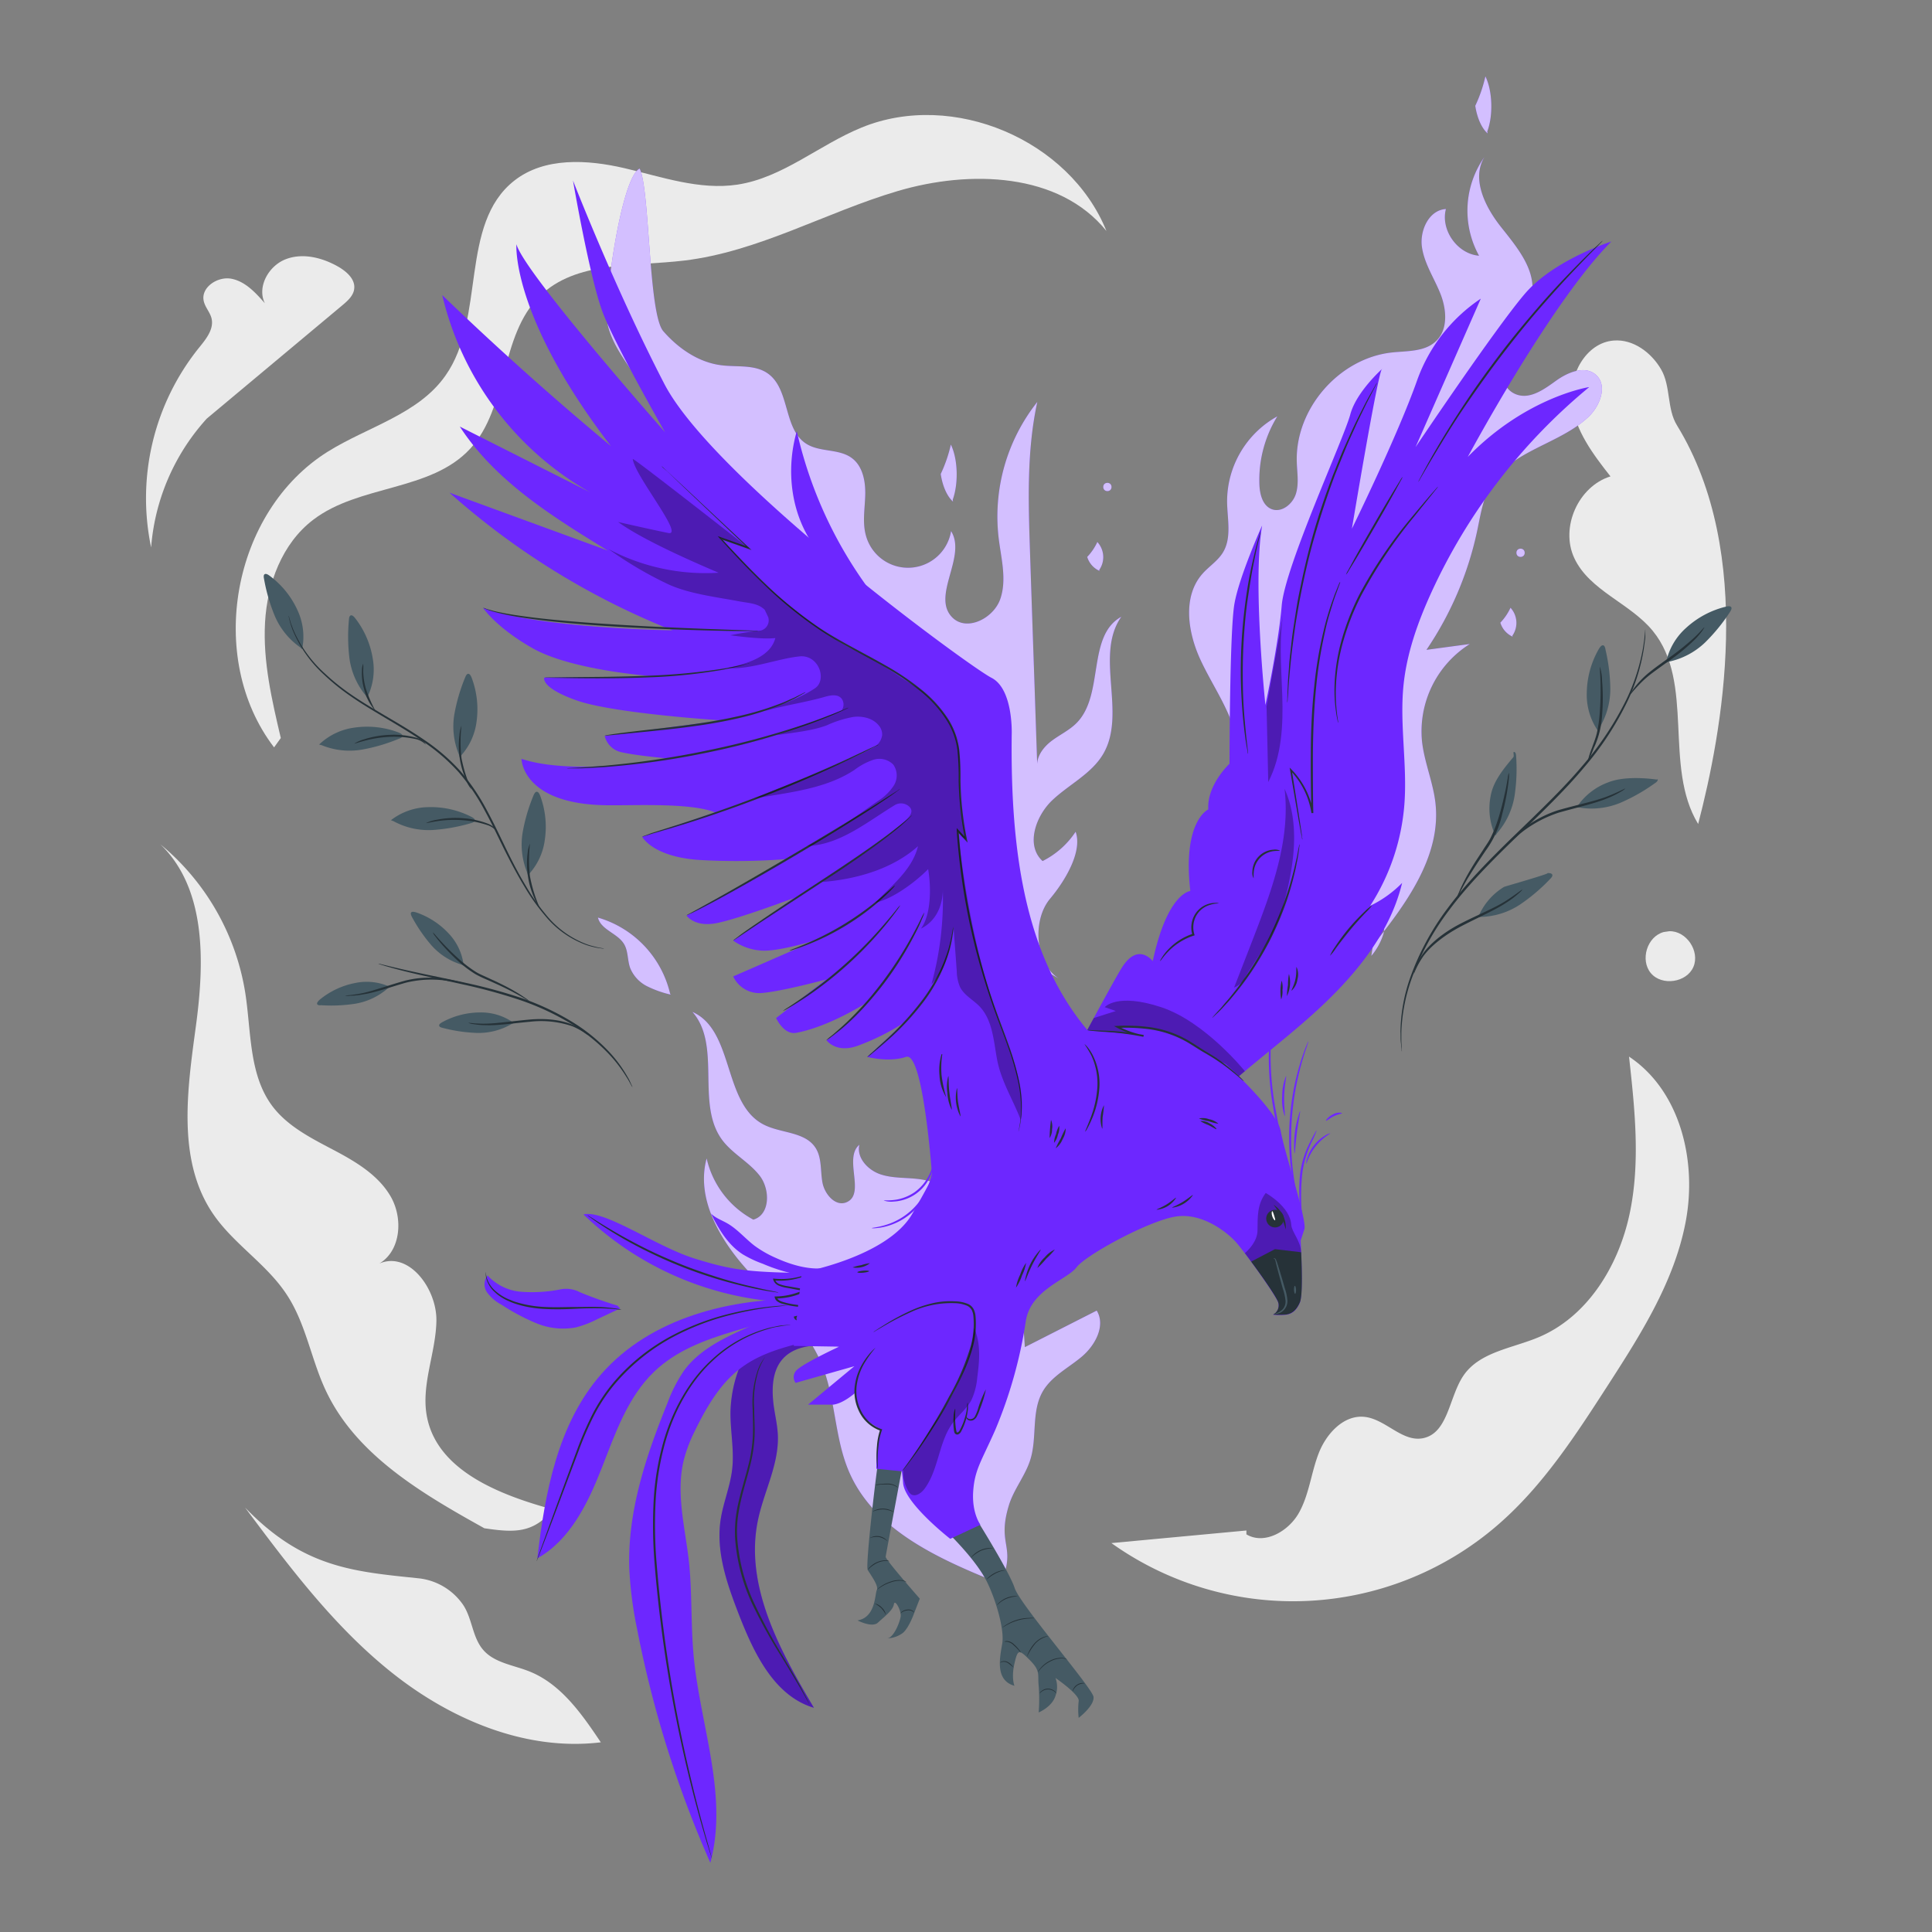 <svg xmlns="http://www.w3.org/2000/svg" viewBox="0 0 500 500"><rect x="0" y="0" width="500" height="500" fill="#808080" stroke="none"/><g id="freepik--background-complete--inject-393"><path d="M421.59,273.45c1.5,13.62,3,27.53.1,40.93s-10.93,26.45-23.58,31.73c-6.79,2.84-15.17,3.77-19.34,9.85-3.81,5.57-3.94,15-10.58,16.26-5.33,1-9.59-4.92-15-5.53s-9.94,4.33-11.91,9.41-2.47,10.73-5.15,15.47-8.88,8.31-13.56,5.52v-1l-34.94,3.26a80.94,80.94,0,0,0,100.5-5.14c11.31-9.93,19.63-22.76,27.8-35.41,8.63-13.36,17.45-27.17,20.36-42.81S434.83,282.26,421.59,273.45Z" style="fill:#ebebeb"></path><path d="M110.47,366.53c-1.53-8.17,2.32-16.37,2.47-24.68S105.82,323.72,98.18,327c5.59-3.34,6.18-11.73,2.92-17.36s-9.2-9.1-15-12.15-11.8-6.11-15.69-11.33c-6-8.1-5.38-19.13-6.92-29.11a62.68,62.68,0,0,0-22-38.56c12,11.57,11.43,30.64,9.2,47.12s-4.92,34.75,4.43,48.51c5.32,7.83,13.91,13,19.09,20.93,5,7.56,6.32,16.88,10.19,25,7.87,16.6,24.9,26.53,40.95,35.46,7.88,1.18,12.69,1.3,17.77-4.85C129.33,386.89,113.09,380.61,110.47,366.53Z" style="fill:#ebebeb"></path><path d="M223,33c-11,4.48-20.43,13-32.15,14.78-9.8,1.48-19.56-2-29.21-4.25s-20.75-2.9-28.54,3.22c-14.33,11.26-7.3,35.58-17.82,50.46-7,10-20.07,13.21-30.42,19.66-24.77,15.46-31.67,53.36-13.93,76.55L72.67,191c-2.31-9.82-4.64-19.81-4.08-29.89S73,140.65,81.05,134.52c11.93-9.13,30.41-7.33,40.6-18.36,10-10.76,7.57-29.29,18.06-39.55C149.06,67.45,164,69,177,67.44c19.3-2.29,36.68-12.49,55.34-18s41.77-4.82,54,10.33C276.81,36.16,246.58,23.35,223,33Z" style="fill:#ebebeb"></path><path d="M432,241c4.43-.15,8,5.18,6.25,9.24s-8.15,5-11,1.62-1-9.51,3.32-10.65" style="fill:#ebebeb"></path><path d="M137,432.56c-4.16-1.66-9.11-2.21-12-5.63-2.75-3.22-2.77-8-5.12-11.56a16.07,16.07,0,0,0-11.32-6.88c-16.87-1.77-30-2.62-45.15-18.35,11.55,15.48,23.29,31.15,38.46,43.1s34.44,20,53.62,17.67C150.57,443.57,145.19,435.83,137,432.56Z" style="fill:#ebebeb"></path><path d="M434,110.08c-2.65-4.3-1.57-10.12-4.11-14.49s-7.23-7.86-12.26-7.46c-7.24.57-11.73,9-10.84,16.16s5.51,13.31,10,19c-8.33,2.58-13.05,13.2-9.38,21.11,3.92,8.46,14.39,11.64,20.31,18.85,11,13.43,2.69,35.12,11.76,50C445.57,189.92,454.44,143.36,434,110.08Z" style="fill:#ebebeb"></path><path d="M49.49,111.7,88.55,79.05c1.42-1.19,3-2.58,3.13-4.43.23-2.41-2-4.34-4.05-5.55-4.12-2.37-9.19-3.69-13.64-2s-7.54,7.15-5.45,11.41c-2.4-2.74-5.07-5.65-8.65-6.34s-8,2.26-7.15,5.82c.36,1.58,1.61,2.84,2,4.41.69,2.78-1.41,5.38-3.22,7.6a62.14,62.14,0,0,0-12.41,51.7,56,56,0,0,1,17-36" style="fill:#ebebeb"></path></g><g id="freepik--Plants--inject-393"><path d="M425.81,162.89a1.64,1.64,0,0,1,0,.33c0,.26,0,.59,0,1s0,1-.11,1.6L425.4,168a49.36,49.36,0,0,1-4.14,13.33,79.12,79.12,0,0,1-11.34,17.32c-5,6-11.24,11.93-17.69,18.18s-12.47,12.36-17.11,18.6a67.94,67.94,0,0,0-9.84,18,45.77,45.77,0,0,0-2.61,13.6c0,.81,0,1.54,0,2.18s.06,1.17.08,1.6,0,.73.05,1a1.64,1.64,0,0,1,0,.33,1.29,1.29,0,0,1-.06-.33l-.11-1c0-.43-.11-1-.14-1.6s0-1.38-.05-2.2a44,44,0,0,1,2.43-13.74,67.44,67.44,0,0,1,9.79-18.23c4.65-6.3,10.68-12.45,17.14-18.71s12.67-12.15,17.68-18.09a80.69,80.69,0,0,0,11.39-17.13,51.28,51.28,0,0,0,4.3-13.18q.19-1.2.33-2.16c.09-.62.12-1.16.17-1.59l.1-1A1.29,1.29,0,0,1,425.81,162.89Z" style="fill:#263238"></path><path d="M401.68,226.28c-.21-.32-.79-.35-1.29-.32,1.55-.09-11,3.48-11.13,3.56a16.53,16.53,0,0,0-6.73,7.9l.73-.12a19.34,19.34,0,0,0,10.19-3.25,47,47,0,0,0,7.72-6.57C401.54,227.12,401.93,226.64,401.68,226.28Z" style="fill:#455a64"></path><path d="M391.85,194.6c-.39-.06.1,1-.21,1.36-2.51,3-5.18,6.21-5.85,10a16.53,16.53,0,0,0,1.23,10.3l.41-.62a19.43,19.43,0,0,0,4.54-9.68,46.85,46.85,0,0,0,.41-10.13C392.36,195.28,392.28,194.67,391.85,194.6Z" style="fill:#455a64"></path><path d="M394,230.23a5.55,5.55,0,0,1-1,1,23.3,23.3,0,0,1-3.14,2.36c-2.77,1.86-7,3.69-11.46,6s-8.06,5.16-10,7.82a21.6,21.6,0,0,0-2.49,4.66,5.34,5.34,0,0,1,.33-1.41,13.89,13.89,0,0,1,1.78-3.52c1.87-2.8,5.52-5.82,10-8.12s8.72-4,11.52-5.77S393.88,230.15,394,230.23Z" style="fill:#263238"></path><path d="M429,201.67c-.15-.35.18.14-.31.07-3.9-.53-9-.67-12.51.74A16.57,16.57,0,0,0,408,209l.74,0a19.47,19.47,0,0,0,10.62-1.24,47.12,47.12,0,0,0,8.83-5C428.65,202.47,429.13,202.08,429,201.67Z" style="fill:#455a64"></path><path d="M420.62,204.08a5.42,5.42,0,0,1-1.19.83,24.33,24.33,0,0,1-3.56,1.73c-3.1,1.3-7.63,2.29-12.47,3.67a31.81,31.81,0,0,0-11.09,6.34c-2.53,2.14-3.94,3.64-4,3.57a5,5,0,0,1,.91-1.13,38.4,38.4,0,0,1,2.8-2.79,30.08,30.08,0,0,1,11.2-6.61c4.9-1.4,9.4-2.31,12.49-3.48S420.56,204,420.62,204.08Z" style="fill:#263238"></path><path d="M448,157.08c-.27-.28-.84-.2-1.32-.08a23.39,23.39,0,0,0-10.32,5.5,16.5,16.5,0,0,0-5.2,9l.7-.25a19.43,19.43,0,0,0,9.44-5,47.24,47.24,0,0,0,6.41-7.86C448,157.93,448.28,157.39,448,157.08Z" style="fill:#455a64"></path><path d="M441.09,162.36s-.16.34-.54.89a20.35,20.35,0,0,1-1.83,2.16,51,51,0,0,1-7.19,5.91c-1.47,1.06-2.88,2.06-4.12,3a25.75,25.75,0,0,0-3.08,2.74c-1.64,1.69-2.5,2.89-2.59,2.83a3,3,0,0,1,.51-.91,23.19,23.19,0,0,1,4.79-5.13c1.24-1,2.64-2,4.11-3.06a68.16,68.16,0,0,0,7.25-5.72C440.12,163.47,441,162.29,441.09,162.36Z" style="fill:#263238"></path><path d="M390.49,200a5.19,5.19,0,0,1,0,1.4c-.07.9-.23,2.19-.5,3.78s-.66,3.46-1.22,5.52a25.33,25.33,0,0,1-4.36,9.56l-1.85,2.77c-1.16,1.77-2.17,3.38-3,4.77-1.59,2.77-2.38,4.59-2.48,4.55a5.25,5.25,0,0,1,.45-1.32c.34-.84.88-2,1.63-3.45s1.72-3.08,2.86-4.88l1.83-2.79c.62-1,1.33-1.94,1.88-3a36.07,36.07,0,0,0,2.42-6.38c.59-2,1-3.88,1.35-5.45s.55-2.84.7-3.72A5.83,5.83,0,0,1,390.49,200Z" style="fill:#263238"></path><path d="M414.81,167c-.38,0-.72.47-1,.9a23.37,23.37,0,0,0-3.15,11.26,16.48,16.48,0,0,0,2.9,10l.3-.68a19.4,19.4,0,0,0,2.89-10.29,46.8,46.8,0,0,0-1.25-10.07C415.43,167.61,415.25,167,414.81,167Z" style="fill:#455a64"></path><path d="M414.07,172.58a13.93,13.93,0,0,1,.55,3.63,54.78,54.78,0,0,1,0,8.87,23.21,23.21,0,0,1-2.18,8.6,20.57,20.57,0,0,1-1.53,3.33,20.94,20.94,0,0,1,1.1-3.5c.36-1.07.9-2.31,1.24-3.73a33.84,33.84,0,0,0,.72-4.76,77.49,77.49,0,0,0,.23-8.79C414.11,174,414,172.59,414.07,172.58Z" style="fill:#263238"></path><path d="M90.86,159.25c.37-.05.76.36,1.06.74a23,23,0,0,1,4.56,10.51A16.21,16.21,0,0,1,95,180.56l-.39-.62a19.12,19.12,0,0,1-4.18-9.6,46.65,46.65,0,0,1-.13-9.94C90.33,159.9,90.43,159.3,90.86,159.25Z" style="fill:#455a64"></path><path d="M68.56,148.57c.35-.15.83.15,1.22.44A22.84,22.84,0,0,1,77,157.94,16.18,16.18,0,0,1,78.19,168l-.53-.49a19,19,0,0,1-6.57-8.16,45.75,45.75,0,0,1-2.76-9.55C68.23,149.33,68.16,148.73,68.56,148.57Z" style="fill:#455a64"></path><path d="M104.15,190.36c-.07-.37-.57-.62-1-.8a23,23,0,0,0-11.39-1.26,16.24,16.24,0,0,0-9.17,4.39l.7.18A19,19,0,0,0,93.68,194a45.66,45.66,0,0,0,9.53-2.8C103.68,191.05,104.22,190.78,104.15,190.36Z" style="fill:#455a64"></path><path d="M139,204.92c.37.06.62.57.79,1A23,23,0,0,1,141,217.33a16.23,16.23,0,0,1-4.38,9.18l-.19-.71a19,19,0,0,1-1.16-10.41,45.48,45.48,0,0,1,2.8-9.53C138.28,205.38,138.55,204.84,139,204.92Z" style="fill:#455a64"></path><path d="M74.69,159.32a2.07,2.07,0,0,1,.11.3c.06.23.15.52.26.89a9.78,9.78,0,0,0,.47,1.43l.33.91.44,1a32.88,32.88,0,0,0,7.75,10.43,57.71,57.71,0,0,0,7.06,5.63c2.68,1.84,5.68,3.61,8.84,5.47s6.49,3.8,9.79,6.07a50,50,0,0,1,9.38,8.08,54.76,54.76,0,0,1,6.93,10.26c1.9,3.52,3.52,7,5.13,10.31s3.22,6.37,4.9,9.16a53.53,53.53,0,0,0,5.17,7.4,24.72,24.72,0,0,0,10.4,7.64,15.21,15.21,0,0,0,2,.61,12.63,12.63,0,0,0,1.46.34l.91.17a1.87,1.87,0,0,1,.31.08l-.31,0-.92-.13a10.1,10.1,0,0,1-1.49-.29,15.26,15.26,0,0,1-2-.57A24.59,24.59,0,0,1,141,236.89a52.32,52.32,0,0,1-5.26-7.42c-1.7-2.79-3.35-5.88-5-9.17s-3.25-6.78-5.15-10.27a54.77,54.77,0,0,0-6.87-10.17,49.76,49.76,0,0,0-9.28-8c-3.28-2.26-6.6-4.2-9.75-6.08s-6.15-3.66-8.83-5.53a56.41,56.41,0,0,1-7.07-5.71,32.51,32.51,0,0,1-7.68-10.61c-.15-.36-.3-.7-.43-1l-.31-.92a12.62,12.62,0,0,1-.43-1.45q-.12-.56-.21-.9A1.55,1.55,0,0,1,74.69,159.32Z" style="fill:#263238"></path><path d="M137.15,218.33a36.85,36.85,0,0,0,0,8.44,37.1,37.1,0,0,0,2.49,8.07,8.3,8.3,0,0,1-1.27-2.17,22.22,22.22,0,0,1-1.82-11.89A8.38,8.38,0,0,1,137.15,218.33Z" style="fill:#263238"></path><path d="M121.26,174.39c.37.06.63.57.8,1a23.07,23.07,0,0,1,1.27,11.39,16.11,16.11,0,0,1-4.39,9.17l-.18-.7a19,19,0,0,1-1.17-10.41,46.36,46.36,0,0,1,2.8-9.54C120.57,174.85,120.84,174.31,121.26,174.39Z" style="fill:#455a64"></path><path d="M119.44,187.8a36.16,36.16,0,0,0,0,8.44A36.25,36.25,0,0,0,122,204.3a8.3,8.3,0,0,1-1.27-2.17,22.15,22.15,0,0,1-1.74-5.81,21.85,21.85,0,0,1-.08-6.07A7.79,7.79,0,0,1,119.44,187.8Z" style="fill:#263238"></path><path d="M91.7,192.43a10.5,10.5,0,0,1,2.61-1.12,25,25,0,0,1,6.77-1.14,21.72,21.72,0,0,1,6.82.8,4.58,4.58,0,0,1,1.82,1.07c.35.36.46.63.43.64a5.25,5.25,0,0,0-2.36-1.36,25.88,25.88,0,0,0-6.7-.63,29.86,29.86,0,0,0-6.68,1C92.74,192.12,91.73,192.51,91.7,192.43Z" style="fill:#263238"></path><path d="M122.88,212.27c0-.37-.5-.68-.93-.9a23.05,23.05,0,0,0-11.19-2.48,16.14,16.14,0,0,0-9.59,3.38l.67.25a19,19,0,0,0,10.23,2.28,45.8,45.8,0,0,0,9.78-1.76C122.34,212.91,122.91,212.7,122.88,212.27Z" style="fill:#455a64"></path><path d="M110.28,213a9.68,9.68,0,0,1,2.72-.84,24.85,24.85,0,0,1,6.84-.41,22.27,22.27,0,0,1,6.7,1.53,4.64,4.64,0,0,1,1.7,1.26c.31.4.39.67.36.69a5.27,5.27,0,0,0-2.2-1.61,26,26,0,0,0-6.6-1.35,29.24,29.24,0,0,0-6.74.26C111.35,212.8,110.3,213.08,110.28,213Z" style="fill:#263238"></path><path d="M94,171.76a16.56,16.56,0,0,1,0,1.9,17.58,17.58,0,0,0,.66,4.46A31.94,31.94,0,0,0,97.2,184a12.66,12.66,0,0,1-3-5.76,14,14,0,0,1-.53-4.61A4.4,4.4,0,0,1,94,171.76Z" style="fill:#263238"></path><path d="M97.88,249.39a3.58,3.58,0,0,1,.76.15l2.14.52c1.87.46,4.57,1.08,7.92,1.8s7.37,1.51,11.8,2.49a137.16,137.16,0,0,1,14.27,3.88,67.16,67.16,0,0,1,13.39,6.28,46.07,46.07,0,0,1,9.39,7.61,34.15,34.15,0,0,1,4.84,6.55c.51.82.78,1.52,1,2a3.76,3.76,0,0,1,.3.71,4.23,4.23,0,0,1-.41-.66c-.26-.43-.56-1.11-1.1-1.91a36.61,36.61,0,0,0-4.94-6.38,47.09,47.09,0,0,0-9.37-7.44,67.69,67.69,0,0,0-13.31-6.19,140.21,140.21,0,0,0-14.19-3.91l-11.77-2.61c-3.35-.77-6-1.45-7.89-2-.93-.25-1.64-.48-2.12-.62A5.65,5.65,0,0,1,97.88,249.39Z" style="fill:#263238"></path><path d="M113.65,265.37c0-.34.43-.62.81-.83a20.5,20.5,0,0,1,9.9-2.52,14.43,14.43,0,0,1,8.64,2.74l-.6.25a16.91,16.91,0,0,1-9.05,2.31,40.52,40.52,0,0,1-8.76-1.3C114.15,265.92,113.64,265.75,113.65,265.37Z" style="fill:#455a64"></path><path d="M106.46,236.1c.25-.22.75-.1,1.16,0a20.53,20.53,0,0,1,8.57,5.56A14.45,14.45,0,0,1,120,249.9l-.59-.27a17,17,0,0,1-7.84-5.08,41,41,0,0,1-5-7.32C106.39,236.84,106.17,236.35,106.46,236.1Z" style="fill:#455a64"></path><path d="M121.21,264.72c0-.1,1.77.27,4.64.2s6.8-.66,11.21-1.06,8.52.16,11.19,1.38a11.65,11.65,0,0,1,3,1.78,4.13,4.13,0,0,1,.89.89,18.87,18.87,0,0,0-4-2.31,25,25,0,0,0-11-1.17c-4.36.39-8.33,1-11.24.89a21,21,0,0,1-3.43-.29A4,4,0,0,1,121.21,264.72Z" style="fill:#263238"></path><path d="M82.05,259.76c0-.33.31-.69.64-1a20.51,20.51,0,0,1,9.23-4.36,14.47,14.47,0,0,1,9,1l-.54.36a17,17,0,0,1-8.44,4,40.73,40.73,0,0,1-8.85.39C82.65,260.21,82.11,260.14,82.05,259.76Z" style="fill:#455a64"></path><path d="M89.35,257.69c0-.11,1.8-.08,4.62-.7s6.59-2,10.87-3.2a26.27,26.27,0,0,1,11.36-.29,33.17,33.17,0,0,1,3.37.77,4.89,4.89,0,0,1,1.2.41c0,.09-1.77-.37-4.63-.79a27.81,27.81,0,0,0-11.15.44c-4.23,1.22-8,2.58-10.94,3a20.39,20.39,0,0,1-3.44.37A4.64,4.64,0,0,1,89.35,257.69Z" style="fill:#263238"></path><path d="M112,241.29a5.89,5.89,0,0,1,.83.89c.52.59,1.28,1.43,2.24,2.44s2.15,2.18,3.52,3.41a32,32,0,0,0,4.75,3.61c.9.52,1.87.92,2.78,1.34l2.65,1.23c1.67.8,3.16,1.57,4.37,2.29a33.25,33.25,0,0,1,2.81,1.79,5.4,5.4,0,0,1,1,.78c-.06.07-1.49-.91-4-2.23-1.23-.66-2.72-1.39-4.4-2.16l-2.65-1.19a29.32,29.32,0,0,1-2.84-1.37,29.65,29.65,0,0,1-4.82-3.7c-1.36-1.27-2.52-2.48-3.46-3.53s-1.65-1.94-2.12-2.57A4.2,4.2,0,0,1,112,241.29Z" style="fill:#263238"></path></g><g id="freepik--Phoenix--inject-393"><path d="M283.83,339.18l-18.6,9.46c-.52-9.27-1.81-18.72-6.06-27s-12-15.19-21.15-16.46c-3.39-.47-6.93-.17-10.18-1.27s-6.22-4.3-5.44-7.64c-4.16,3.5,1.69,12.74-3.31,14.87-2.84,1.22-5.68-2.05-6.24-5.09s-.12-6.41-1.8-9c-2.74-4.24-9.07-3.71-13.53-6.07-10.46-5.52-7.5-24.31-18.31-29.09,7.59,8.66.84,23.66,7.6,33,2.67,3.67,7,5.78,9.79,9.37s2.72,10.15-1.64,11.38a24,24,0,0,1-12.08-15.83c-2.76,10.12,3.15,20.57,10.11,28.42s15.43,14.8,19.52,24.46c3.8,9,3.38,19.3,7.24,28.23,6.48,15,23,22.43,38.15,28.55l.92.73c4.51-10.29-1-9.94,2.29-20.68,1.29-4.17,4.28-7.66,5.56-11.84,1.77-5.74.19-12.39,3.2-17.59,2.28-3.93,6.64-6.07,10.11-9S286.19,343.07,283.83,339.18Z" style="fill:#6D27FF"></path><g style="opacity:0.7"><path d="M283.83,339.18l-18.6,9.46c-.52-9.27-1.81-18.72-6.06-27s-12-15.19-21.15-16.46c-3.39-.47-6.93-.17-10.18-1.27s-6.22-4.3-5.44-7.64c-4.16,3.5,1.69,12.74-3.31,14.87-2.84,1.22-5.68-2.05-6.24-5.09s-.12-6.41-1.8-9c-2.74-4.24-9.07-3.71-13.53-6.07-10.46-5.52-7.5-24.31-18.31-29.09,7.59,8.66.84,23.66,7.6,33,2.67,3.67,7,5.78,9.79,9.37s2.72,10.15-1.64,11.38a24,24,0,0,1-12.08-15.83c-2.76,10.12,3.15,20.57,10.11,28.42s15.43,14.8,19.52,24.46c3.8,9,3.38,19.3,7.24,28.23,6.48,15,23,22.43,38.15,28.55l.92.73c4.51-10.29-1-9.94,2.29-20.68,1.29-4.17,4.28-7.66,5.56-11.84,1.77-5.74.19-12.39,3.2-17.59,2.28-3.93,6.64-6.07,10.11-9S286.19,343.07,283.83,339.18Z" style="fill:#fff"></path></g><path d="M217.2,348.47c-16.38-2.14-17.75,7-17.11,14.06.27,2.93,1.07,5.8,1.21,8.75.37,7.63-3.62,14.73-5.16,22.22-3.48,16.92,5.68,33.61,14.5,48.47-10.14-3-15.4-13.87-19.25-23.71-3.11-8-6.15-16.44-4.9-24.91.67-4.45,2.5-8.68,3-13.15.56-4.89-.49-9.83-.44-14.75a34,34,0,0,1,18.09-29.26" style="fill:#6D27FF"></path><g style="opacity:0.3"><path d="M217.2,348.47c-16.38-2.14-17.75,7-17.11,14.06.27,2.93,1.07,5.8,1.21,8.75.37,7.63-3.62,14.73-5.16,22.22-3.48,16.92,5.68,33.61,14.5,48.47-10.14-3-15.4-13.87-19.25-23.71-3.11-8-6.15-16.44-4.9-24.91.67-4.45,2.5-8.68,3-13.15.56-4.89-.49-9.83-.44-14.75a34,34,0,0,1,18.09-29.26"></path></g><path d="M159.78,337.89q-4.92-1.5-9.68-3.45a7.62,7.62,0,0,0-5.31-.7,37.8,37.8,0,0,1-9.89.57,13.22,13.22,0,0,1-8.72-4.23,3.72,3.72,0,0,0-.07,4.47,11,11,0,0,0,3.65,3.09,54.84,54.84,0,0,0,9.11,4.84A18.06,18.06,0,0,0,149,343.54a26.77,26.77,0,0,0,5.5-2.1l6-2.82Z" style="fill:#6D27FF"></path><path d="M211.52,329.5c-17.52-.21-21.52-.61-31.69-3.77S156.54,313,151,314.29A81.45,81.45,0,0,0,212.07,337" style="fill:#6D27FF"></path><path d="M208.55,336.21c-19.39-.39-40.12,4.8-52.92,19.38-11.29,12.86-14.61,30.72-16.56,47.71,8.42-4.74,13-14.08,16.54-23.07s6.72-18.57,13.7-25.25c11.27-10.78,28.88-10.92,42.76-18.05" style="fill:#6D27FF"></path><path d="M213.53,333.79q-8.67,4.68-17.68,8.69c-6.92,3.08-14.34,6.12-18.82,12.23a38.2,38.2,0,0,0-4.3,8.42c-5.55,13.67-10.36,28.07-9.87,42.82a100.81,100.81,0,0,0,2.08,15.94,282.58,282.58,0,0,0,18.89,60.19c4.71-17.37-2.6-35.48-4.3-53.4-.78-8.26-.36-16.61-1.27-24.87-1-8.63-3.35-17.41-1.32-25.85a37.69,37.69,0,0,1,2.84-7.54c8.28-17.07,15-20.41,33.6-24.18" style="fill:#6D27FF"></path><path d="M216.67,327.47c-5.15,1.83-10.9.33-15.88-1.92a28.88,28.88,0,0,1-5.51-3.15c-2.43-1.86-4.43-4.3-7.08-5.81-1.43-.82-3.06-1.37-4.21-2.54,2,4.06,4.42,8.12,8.22,10.56a29.05,29.05,0,0,0,5.2,2.45,44.18,44.18,0,0,0,9.23,2.84,14.61,14.61,0,0,0,9.39-1.4" style="fill:#6D27FF"></path><path d="M213.42,341.17s-.16.12-.51.26a10.37,10.37,0,0,1-1.59.49,11,11,0,0,1-2.62.24,10.81,10.81,0,0,1-1.64-.18,3.54,3.54,0,0,1-.9-.27,1.27,1.27,0,0,1-.7-.81l0-.18.19-.05a11.21,11.21,0,0,0,2.94-1.14c.25-.14.49-.29.73-.45s.26-.17.34-.24a.25.25,0,0,0,.08-.19c0-.11-.3-.27-.56-.32a4.86,4.86,0,0,0-.89-.05,22.42,22.42,0,0,1-4-.43,20.22,20.22,0,0,1-2.07-.52,4.14,4.14,0,0,1-1-.5,1.75,1.75,0,0,1-.71-1l-.06-.31h.32a17.61,17.61,0,0,0,7.56-1.83l.07.48-4.63-.86a9.24,9.24,0,0,1-2.14-.56,2.47,2.47,0,0,1-1.51-1.55l-.07-.29.3,0a18.37,18.37,0,0,0,7.49-.77c1.74-.56,2.65-1.07,2.67-1a4.35,4.35,0,0,1-.64.39,17.5,17.5,0,0,1-1.95.85,17.84,17.84,0,0,1-7.61,1l.22-.27a2,2,0,0,0,1.27,1.25,9.7,9.7,0,0,0,2.06.51l4.63.82.75.13-.68.34a17.59,17.59,0,0,1-5.76,1.76,15.82,15.82,0,0,1-2,.13l.25-.31c.11.58.77.94,1.4,1.15a17.93,17.93,0,0,0,2,.51,22.48,22.48,0,0,0,3.91.46,5,5,0,0,1,1,.06c.32.11.71.19.89.68a.63.63,0,0,1-.22.62c-.15.13-.27.19-.39.28s-.51.32-.77.46a11.64,11.64,0,0,1-3.07,1.14l.15-.23c.11.5.76.72,1.28.82a10.54,10.54,0,0,0,1.59.21,11.22,11.22,0,0,0,2.57-.14C212.68,341.46,213.4,341.12,213.42,341.17Z" style="fill:#263238"></path><path d="M204.58,342.87a2,2,0,0,1-.4.06l-1.18.14c-.52.07-1.15.19-1.9.31s-1.61.34-2.56.64a35,35,0,0,0-14.33,8.37c-5.17,4.84-9.71,12.29-12.17,21.32a70.43,70.43,0,0,0-2.35,14.48,119.34,119.34,0,0,0,.19,15.78,367.63,367.63,0,0,0,8.55,54.79c1.61,6.92,3.11,12.48,4.18,16.3l1.24,4.41c.13.48.24.86.31,1.15a1.87,1.87,0,0,1,.09.39s-.05-.12-.14-.38l-.36-1.13c-.31-1-.79-2.47-1.34-4.38-1.12-3.81-2.68-9.35-4.34-16.27A353.88,353.88,0,0,1,169.36,404a120.34,120.34,0,0,1-.18-15.85,70,70,0,0,1,2.39-14.57c2.51-9.11,7.13-16.62,12.38-21.46a34.68,34.68,0,0,1,14.54-8.31c.95-.29,1.83-.42,2.58-.59s1.4-.21,1.92-.26l1.19-.09A1.71,1.71,0,0,1,204.58,342.87Z" style="fill:#263238"></path><path d="M204.09,337.81l-.26.05-.76.08-2.93.32a85.54,85.54,0,0,0-10.65,1.94,65.55,65.55,0,0,0-15,5.65A51.91,51.91,0,0,0,159.27,358a43.83,43.83,0,0,0-5.61,8.43,85.75,85.75,0,0,0-3.78,8.69l-5.67,15.06c-1.61,4.25-2.92,7.71-3.85,10.14-.45,1.17-.81,2.09-1.07,2.75-.12.29-.22.52-.29.71a1,1,0,0,1-.12.24,1.15,1.15,0,0,1,.07-.26l.24-.72c.24-.68.57-1.61,1-2.79l3.7-10.2c1.59-4.31,3.47-9.43,5.56-15.11a87.12,87.12,0,0,1,3.78-8.74,44.37,44.37,0,0,1,5.66-8.54,51.77,51.77,0,0,1,15.43-12.22,64.42,64.42,0,0,1,15.1-5.59,77.91,77.91,0,0,1,10.72-1.78c1.27-.12,2.27-.19,2.94-.22l.77,0Z" style="fill:#263238"></path><path d="M201.49,334.51a2,2,0,0,1-.54-.05l-1.56-.23c-1.35-.2-3.28-.56-5.66-1.09s-5.2-1.25-8.29-2.18-6.44-2.1-9.89-3.49-6.66-2.91-9.54-4.37-5.4-2.91-7.47-4.19-3.72-2.36-4.83-3.15l-1.28-.92c-.29-.21-.43-.33-.42-.35a3.14,3.14,0,0,1,.48.26l1.33.84c1.14.74,2.82,1.77,4.91,3s4.63,2.63,7.5,4.09,6.08,2.91,9.51,4.31,6.78,2.54,9.84,3.51,5.86,1.72,8.23,2.28,4.28,1,5.62,1.25l1.53.33A1.91,1.91,0,0,1,201.49,334.51Z" style="fill:#263238"></path><path d="M160.89,338.94a8.05,8.05,0,0,1-1.55-.13c-1-.09-2.42-.19-4.2-.22s-3.9,0-6.25.12-5,.19-7.69.06c-5.45-.23-10.48-1.78-13.13-4.35a7.25,7.25,0,0,1-2.23-3.61,4.18,4.18,0,0,1-.12-1.16,1.17,1.17,0,0,1,0-.4c.06,0,0,.56.28,1.51a7.27,7.27,0,0,0,2.28,3.39,11.94,11.94,0,0,0,2.36,1.63,11.49,11.49,0,0,0,1.46.65,12.59,12.59,0,0,0,1.6.59,29.54,29.54,0,0,0,7.48,1.23c2.7.13,5.29,0,7.65,0s4.49-.08,6.28,0a38.33,38.33,0,0,1,4.22.39A9.41,9.41,0,0,1,160.89,338.94Z" style="fill:#263238"></path><path d="M198,351.2a18,18,0,0,0-1.65,3.34,27,27,0,0,0-1.17,10c0,2.15.2,4.52.11,7.07a37.43,37.43,0,0,1-1.24,8c-1.35,5.53-3.65,11.53-3.28,18.12a48.12,48.12,0,0,0,4.69,17.76,143.69,143.69,0,0,0,7.23,13.3c2.2,3.71,4,6.73,5.09,8.87.56,1.07,1,1.9,1.27,2.48.12.26.22.48.31.65a.88.88,0,0,1,.08.23.93.93,0,0,1-.13-.2l-.36-.64-1.35-2.42c-1.19-2.1-3-5.1-5.23-8.79A137.76,137.76,0,0,1,195,415.77a48,48,0,0,1-4.77-17.93,33.35,33.35,0,0,1,.17-4.91,39.24,39.24,0,0,1,.85-4.69c.72-3,1.62-5.89,2.32-8.65a38.25,38.25,0,0,0,1.27-7.94c.11-2.53,0-4.89-.05-7a26.42,26.42,0,0,1,1.35-10.13,11.94,11.94,0,0,1,1.26-2.49,7.05,7.05,0,0,1,.42-.59A1.07,1.07,0,0,1,198,351.2Z" style="fill:#263238"></path><path d="M355.31,244.66c8.62-10.77,17.72-23.14,16.18-36.84-.61-5.42-2.89-10.55-3.48-16a26.71,26.71,0,0,1,12.37-25.15l-11.22,1.51a87.15,87.15,0,0,0,13.14-30.85c.86-4.06,1.47-8.3,3.59-11.87,5.3-8.91,17.7-10.47,25.24-17.6,3-2.86,5-8.17,1.85-10.89-2.81-2.45-7.18-.65-10.21,1.52s-6.54,4.8-10.09,3.68c-4.75-1.5-5.09-8.35-2.87-12.81s6.06-8.3,6.71-13.24c.87-6.54-4-12.23-8.1-17.42s-7.67-12.42-4.25-18.06a24.1,24.1,0,0,0-1.39,25.54c-5.61-.45-10-6.64-8.58-12.08-4.36.24-6.82,5.52-6.2,9.84s3.2,8.07,4.8,12.13,2,9.27-1.21,12.26c-2.89,2.73-7.37,2.47-11.32,2.89-13.72,1.46-25.15,14.63-24.66,28.42.09,2.76.59,5.6-.25,8.22s-3.7,4.91-6.27,3.9c-2.33-.92-3.06-3.84-3.16-6.35a31.39,31.39,0,0,1,4.64-17.66,25.22,25.22,0,0,0-13,22.13c.06,4.47,1.25,9.33-1.1,13.14-1.33,2.16-3.58,3.56-5.26,5.46-5.22,5.9-3.83,15.15-.52,22.29s8.26,13.74,9.51,21.52c1.49,9.29-2.53,19.17.66,28,2,5.61,6.79,10,12.28,12.34s11.61,2.9,17.56,2.47c1.86-.13,3.87-.32,5.43.69,1.84,1.19,2.41,3.73,1.91,5.87a16.3,16.3,0,0,1-3.14,5.72" style="fill:#6D27FF"></path><g style="opacity:0.7"><path d="M355.31,244.66c8.62-10.77,17.72-23.14,16.18-36.84-.61-5.42-2.89-10.55-3.48-16a26.71,26.71,0,0,1,12.37-25.15l-11.22,1.51a87.15,87.15,0,0,0,13.14-30.85c.86-4.06,1.47-8.3,3.59-11.87,5.3-8.91,17.7-10.47,25.24-17.6,3-2.86,5-8.17,1.85-10.89-2.81-2.45-7.18-.65-10.21,1.52s-6.54,4.8-10.09,3.68c-4.75-1.5-5.09-8.35-2.87-12.81s6.06-8.3,6.71-13.24c.87-6.54-4-12.23-8.1-17.42s-7.67-12.42-4.25-18.06a24.1,24.1,0,0,0-1.39,25.54c-5.61-.45-10-6.64-8.58-12.08-4.36.24-6.82,5.52-6.2,9.84s3.2,8.07,4.8,12.13,2,9.27-1.21,12.26c-2.89,2.73-7.37,2.47-11.32,2.89-13.72,1.46-25.15,14.63-24.66,28.42.09,2.76.59,5.6-.25,8.22s-3.7,4.91-6.27,3.9c-2.33-.92-3.06-3.84-3.16-6.35a31.39,31.39,0,0,1,4.64-17.66,25.22,25.22,0,0,0-13,22.13c.06,4.47,1.25,9.33-1.1,13.14-1.33,2.16-3.58,3.56-5.26,5.46-5.22,5.9-3.83,15.15-.52,22.29s8.26,13.74,9.51,21.52c1.49,9.29-2.53,19.17.66,28,2,5.61,6.79,10,12.28,12.34s11.61,2.9,17.56,2.47c1.86-.13,3.87-.32,5.43.69,1.84,1.19,2.41,3.73,1.91,5.87a16.3,16.3,0,0,1-3.14,5.72" style="fill:#fff"></path></g><path d="M298.85,314.65c-2.13-8.18,2.65-16.55,8.18-22.94,9.35-10.8,21.22-19,31.91-28.5s20.59-20.83,23.93-34.71a29.39,29.39,0,0,1-8.27,5.92,56.34,56.34,0,0,0,8.85-26.22c.79-10.25-1.25-20.58-.23-30.8.84-8.35,3.7-16.37,7.18-24a149.6,149.6,0,0,1,40.9-53.23s-16.24,2.46-31.44,18.08c0,0,21.53-40.12,37.16-55.74,0,0-14.78,4.64-22.38,13.51s-28.3,39.7-28.3,39.7l16.89-38.43a42.64,42.64,0,0,0-16.47,21.11c-5.06,14.36-16.89,38.43-16.89,38.43s6.74-40.54,7.8-41.38-6.53,5.49-8.22,11.82-16.89,39.28-17.74,49.41-4.22,25.76-4.22,25.76-3.38-31.67-.85-46.45c0,0-5.91,13.09-7.17,20.27s-1.27,41.39-1.27,41.39-5.91,5.49-5.49,11.82c0,0-6.76,3-4.65,21.12,0,0-5.95.42-9.73,18.16,0,0-3.78-5.07-8,1.69s-30,55.74-30,55.74Z" style="fill:#6D27FF"></path><path d="M330.37,258.2a2.05,2.05,0,0,1-.09.57c-.06.38-.2.92-.32,1.63a60.8,60.8,0,0,0-.86,6,78.73,78.73,0,0,0,.89,20,175.37,175.37,0,0,0,4.65,19.59c.7,2.43,1.28,4.42,1.7,5.87.18.65.33,1.18.44,1.61a2,2,0,0,1,.12.57,3.51,3.51,0,0,1-.22-.54c-.14-.42-.32-.94-.53-1.58-.46-1.37-1.1-3.35-1.86-5.82a152.1,152.1,0,0,1-4.81-19.61,74.13,74.13,0,0,1-.75-20.16,52.39,52.39,0,0,1,1-6c.15-.71.32-1.24.42-1.61A2.18,2.18,0,0,1,330.37,258.2Z" style="fill:#6D27FF"></path><path d="M315.48,233.8a8.24,8.24,0,0,0-3.29.74,6,6,0,0,0-2.6,2.45,6.19,6.19,0,0,0-.63,4.28,4.26,4.26,0,0,0,.14.54l.07.25-.24.08a16.25,16.25,0,0,0-6.6,4.12c-1.4,1.44-2,2.53-2.11,2.48a2.64,2.64,0,0,1,.4-.79,12.57,12.57,0,0,1,1.45-1.94,15.47,15.47,0,0,1,6.7-4.37l-.17.33c-.05-.19-.11-.38-.15-.59a6.55,6.55,0,0,1,.73-4.62,6.23,6.23,0,0,1,5.37-3.1A2,2,0,0,1,315.48,233.8Z" style="fill:#263238"></path><path d="M331.27,220.15c0,.08-.67,0-1.69.12a5.89,5.89,0,0,0-5.1,5.34c-.11,1,0,1.68-.05,1.69a2.94,2.94,0,0,1-.32-1.71,5.81,5.81,0,0,1,5.43-5.69A3,3,0,0,1,331.27,220.15Z" style="fill:#263238"></path><path d="M336.29,218.47a1.71,1.71,0,0,1,0,.52c-.05.4-.12.89-.2,1.48s-.2,1.43-.39,2.34-.35,1.94-.64,3.06a75.85,75.85,0,0,1-2.28,7.84,83,83,0,0,1-3.9,9.2,86.35,86.35,0,0,1-5.06,8.63,76.68,76.68,0,0,1-4.93,6.5c-.73.91-1.46,1.66-2.08,2.35s-1.18,1.25-1.64,1.7l-1.08,1a1.83,1.83,0,0,1-.39.34s.1-.15.32-.41l1-1.11c.44-.47,1-1.05,1.57-1.76s1.3-1.47,2-2.38c1.47-1.79,3.11-4,4.82-6.54a90.84,90.84,0,0,0,5-8.59,92.85,92.85,0,0,0,3.92-9.13c1-2.88,1.82-5.52,2.37-7.76.31-1.12.51-2.15.72-3s.36-1.67.47-2.31.22-1.07.29-1.46A2.22,2.22,0,0,1,336.29,218.47Z" style="fill:#263238"></path><path d="M346.84,150.67a.7.7,0,0,1-.06.23l-.23.65c-.22.61-.53,1.45-.92,2.5s-.81,2.44-1.29,4-1,3.37-1.41,5.39a112.51,112.51,0,0,0-2.31,14.32c-.54,5.44-.81,11.45-.85,17.76,0,5.22,0,10.24.12,14.9l-.49,0a20.41,20.41,0,0,0-5.45-11l.35-.18,2.07,13.15c.23,1.53.41,2.75.54,3.63,0,.39.09.7.13.95a1.63,1.63,0,0,1,0,.33,1.29,1.29,0,0,1-.08-.32c-.05-.25-.11-.56-.19-.94-.16-.88-.37-2.09-.65-3.61-.54-3.18-1.31-7.66-2.25-13.12l-.11-.65.46.47a20.71,20.71,0,0,1,5.65,11.17l-.49,0c-.1-4.66-.19-9.69-.15-14.92,0-6.32.32-12.35.9-17.8a106.28,106.28,0,0,1,2.42-14.35c.46-2,1-3.82,1.49-5.4s1-2.9,1.38-4l1-2.47.27-.63A1.07,1.07,0,0,1,346.84,150.67Z" style="fill:#263238"></path><path d="M372.17,125.93a4.06,4.06,0,0,1-.41.57l-1.25,1.57-4.62,5.74a124.35,124.35,0,0,0-13.52,20.13,65,65,0,0,0-4.85,12.41,50.53,50.53,0,0,0-1.76,10.73,42.63,42.63,0,0,0,.23,7.33c.07.87.22,1.53.27,2a3.58,3.58,0,0,1,.07.7,3.34,3.34,0,0,1-.18-.68c-.08-.45-.26-1.11-.36-2a39.25,39.25,0,0,1-.4-7.38,49.66,49.66,0,0,1,1.66-10.84,64.58,64.58,0,0,1,4.85-12.52,116.7,116.7,0,0,1,13.7-20.12c2-2.41,3.61-4.32,4.75-5.64l1.33-1.51A3.31,3.31,0,0,1,372.17,125.93Z" style="fill:#263238"></path><path d="M363,123.4a4.7,4.7,0,0,1-.49,1c-.4.74-.9,1.66-1.5,2.75-1.28,2.32-3.08,5.5-5.11,9s-3.87,6.65-5.24,8.92L349,147.78a5.12,5.12,0,0,1-.66.95,4.32,4.32,0,0,1,.48-1c.41-.74.91-1.66,1.5-2.75,1.28-2.32,3.09-5.5,5.11-9s3.88-6.65,5.25-8.92l1.64-2.67A5.22,5.22,0,0,1,363,123.4Z" style="fill:#263238"></path><path d="M283.05,263.47l5.72-1.82-2.86-1s3.13-3.78,14.57,0,21.69,16.57,21.69,16.57l-1.56,1.33s-16.25-15.07-31.39-12.77l4.83,1.93-12.68-1.12Z" style="opacity:0.3"></path><path d="M344.2,247.36a11.11,11.11,0,0,1,1.23-2.19,52.73,52.73,0,0,1,3.6-4.87,54.25,54.25,0,0,1,4.16-4.41,10.78,10.78,0,0,1,1.94-1.59,15.52,15.52,0,0,1-1.68,1.86c-1.06,1.11-2.51,2.67-4,4.48s-2.78,3.5-3.7,4.74A12.64,12.64,0,0,1,344.2,247.36Z" style="fill:#263238"></path><path d="M331.57,258.66a11.76,11.76,0,0,1,.13-4.87,5.92,5.92,0,0,1,.2,2.45A5.77,5.77,0,0,1,331.57,258.66Z" style="fill:#263238"></path><path d="M333.06,257.79a17.16,17.16,0,0,1,.27-2.87,16.23,16.23,0,0,1,.25-2.87,8.21,8.21,0,0,1-.52,5.74Z" style="fill:#263238"></path><path d="M334.26,256.39c-.13-.09.63-1.29,1-3s.13-3.08.29-3.11a4.7,4.7,0,0,1,.22,3.21A4.76,4.76,0,0,1,334.26,256.39Z" style="fill:#263238"></path><path d="M356.39,99a4.9,4.9,0,0,1-.37.8c-.29.55-.67,1.31-1.16,2.25s-1.13,2.16-1.81,3.57-1.49,3-2.28,4.78-1.73,3.74-2.6,5.88-1.81,4.42-2.76,6.83c-1.81,4.87-3.64,10.28-5.28,16s-2.85,11.35-3.82,16.45c-.45,2.56-.9,5-1.21,7.27s-.61,4.42-.83,6.37-.38,3.72-.53,5.27-.25,2.9-.31,4-.14,1.91-.18,2.53a5.57,5.57,0,0,1-.1.88,5.52,5.52,0,0,1,0-.89c0-.62.05-1.46.09-2.53s.09-2.44.22-4,.22-3.34.45-5.29.43-4.1.78-6.39.72-4.73,1.15-7.3c1-5.12,2.19-10.71,3.8-16.5s3.49-11.2,5.34-16.07c1-2.41,1.85-4.72,2.8-6.83s1.82-4.09,2.66-5.86,1.66-3.36,2.36-4.76,1.35-2.58,1.89-3.53l1.25-2.21A7,7,0,0,1,356.39,99Z" style="fill:#263238"></path><path d="M414.78,62.3a4.45,4.45,0,0,1-.53.59c-.41.41-.94,1-1.61,1.65-1.42,1.4-3.43,3.48-5.88,6.07s-5.3,5.75-8.39,9.31-6.35,7.6-9.66,11.92-6.31,8.56-9,12.46-4.93,7.49-6.78,10.54-3.33,5.53-4.32,7.26c-.49.83-.87,1.49-1.16,2a3.76,3.76,0,0,1-.44.67s.11-.25.35-.72.62-1.19,1.07-2c.94-1.77,2.36-4.29,4.18-7.36s4.08-6.68,6.7-10.62,5.64-8.16,8.95-12.51,6.62-8.33,9.71-11.91,6-6.69,8.48-9.25,4.55-4.6,6-6l1.68-1.57A3.77,3.77,0,0,1,414.78,62.3Z" style="fill:#263238"></path><path d="M323,195.13a2.65,2.65,0,0,1-.13-.58c-.08-.43-.17-1-.29-1.66-.25-1.45-.53-3.56-.8-6.18s-.49-5.74-.61-9.21-.07-7.3.15-11.31.64-7.81,1.11-11.26,1.06-6.52,1.63-9.09,1.08-4.63,1.48-6.05c.2-.66.35-1.19.48-1.62a3.69,3.69,0,0,1,.19-.56,2.14,2.14,0,0,1-.09.59c-.1.43-.23,1-.38,1.64-.35,1.43-.8,3.5-1.32,6.07s-1,5.65-1.51,9.09-.84,7.22-1.07,11.22-.25,7.8-.19,11.27.26,6.58.5,9.19.44,4.72.63,6.18l.19,1.68A2.2,2.2,0,0,1,323,195.13Z" style="fill:#263238"></path><g style="opacity:0.3"><path d="M327.78,182.56q.23,9.91.44,19.83c3.52-6.78,3.88-14.75,3.63-22.39s-1-15.39.57-22.87l-4.74,26.26"></path></g><g style="opacity:0.3"><path d="M332.44,204.13c1.58,13.19-3.28,26.2-8.06,38.59q-2.49,6.43-5,12.86h0a5.3,5.3,0,0,0,2.6-2.21c4.31-7.29,8.58-11.84,11.06-22.57C335.12,222,336.16,212.42,332.44,204.13Z"></path></g><path d="M385,34.53c-1.53-1.32-2.73-4-3.2-7.15a36.53,36.53,0,0,0,2.62-7.61c1.84,3.72,2.05,10.11.48,14.27" style="fill:#6D27FF"></path><g style="opacity:0.7"><path d="M385,34.53c-1.53-1.32-2.73-4-3.2-7.15a36.53,36.53,0,0,0,2.62-7.61c1.84,3.72,2.05,10.11.48,14.27" style="fill:#fff"></path></g><path d="M283,439.15c-.28-2.3-19-23.86-20.41-28.18s-10.07-18.11-10.07-18.11L245,396.31c3.16,3.16,8.34,8.63,10.64,13.51s4.31,12.08,3.74,15.53-2,9.49,3.16,10.93c0,0-.86-2,0-5.75s1.15-3.74,4-.87,1.95,3.74,2.27,6.62a44.84,44.84,0,0,1,0,6.9s3.49-1.44,4.35-4.31a6.68,6.68,0,0,0,0-4.61s6.32,4.32,6,6a19.32,19.32,0,0,0,0,4.32S283.28,441.45,283,439.15Z" style="fill:#455a64"></path><path d="M257,400.67a9.56,9.56,0,0,0-3.11.66,9.94,9.94,0,0,0-2.6,1.82,2.73,2.73,0,0,1,.6-.73,6.51,6.51,0,0,1,4.16-1.81A2.75,2.75,0,0,1,257,400.67Z" style="fill:#263238"></path><path d="M260.21,406.51c0-.18-1.23,0-2.61.72a13.78,13.78,0,0,0-2.29,1.57,2.32,2.32,0,0,1,.54-.62,7.2,7.2,0,0,1,1.66-1.14,6.77,6.77,0,0,1,1.9-.63,1.49,1.49,0,0,1,.61,0C260.18,406.42,260.22,406.51,260.21,406.51Z" style="fill:#263238"></path><path d="M263.41,413.12a9.53,9.53,0,0,0-2.92.63,7.26,7.26,0,0,0-1.82,1.1l-.49.42a.16.16,0,0,1-.11.05c-.05,0-.08-.07-.05-.09s.09,0,.06,0-.07.09.05,0a4.37,4.37,0,0,1,.45-.48,6.09,6.09,0,0,1,1.82-1.18,6.34,6.34,0,0,1,2.12-.5A2.65,2.65,0,0,1,263.41,413.12Z" style="fill:#263238"></path><path d="M267.66,418.81s-.49,0-1.27.06a13.59,13.59,0,0,0-3,.5,13.76,13.76,0,0,0-2.81,1.17c-.68.38-1.08.66-1.1.63s.08-.09.25-.22a7.24,7.24,0,0,1,.78-.53,11.42,11.42,0,0,1,5.88-1.7,7.61,7.61,0,0,1,.93,0A1.38,1.38,0,0,1,267.66,418.81Z" style="fill:#263238"></path><path d="M262.28,431.55a12.68,12.68,0,0,0-1.57-1.24,2,2,0,0,0-1.34-.2c-.34.08-.52.23-.55.2a.86.86,0,0,1,.51-.34,2,2,0,0,1,1.47.15,3.57,3.57,0,0,1,1.13.93C262.17,431.34,262.3,431.53,262.28,431.55Z" style="fill:#263238"></path><path d="M264.19,427.68c-.05,0-.77-.94-1.89-1.92a3,3,0,0,0-1.61-.86,3.55,3.55,0,0,0-.77,0,1.1,1.1,0,0,1,.78-.19,2.89,2.89,0,0,1,1.74.85,10.11,10.11,0,0,1,1.32,1.41A2.61,2.61,0,0,1,264.19,427.68Z" style="fill:#263238"></path><path d="M280.74,435.66a3.6,3.6,0,0,0-1.9.51,3.68,3.68,0,0,0-1.23,1.53,1.11,1.11,0,0,1,.15-.59,2.73,2.73,0,0,1,1-1.12,2.66,2.66,0,0,1,1.4-.44A1.16,1.16,0,0,1,280.74,435.66Z" style="fill:#263238"></path><path d="M271.33,423.44s-.45.07-1.13.34a6.48,6.48,0,0,0-2.29,1.61,17.78,17.78,0,0,0-2.16,3.39,5.38,5.38,0,0,1,.43-1.11,9.48,9.48,0,0,1,1.58-2.42,6,6,0,0,1,2.39-1.61,4,4,0,0,1,.86-.2A.87.87,0,0,1,271.33,423.44Z" style="fill:#263238"></path><path d="M276.17,429.51a3.49,3.49,0,0,0-1.23-.31,6.44,6.44,0,0,0-3,.72,8.36,8.36,0,0,0-2.49,1.82c-.55.58-.82,1-.85,1a1.5,1.5,0,0,1,.16-.32,6.38,6.38,0,0,1,.58-.77,7.52,7.52,0,0,1,2.51-1.91,6.1,6.1,0,0,1,3.09-.68,2.71,2.71,0,0,1,.93.25C276.09,429.41,276.18,429.5,276.17,429.51Z" style="fill:#263238"></path><path d="M273.37,438.26a2.71,2.71,0,0,0-3.78-.47c-.36.27-.53.5-.56.48a1.43,1.43,0,0,1,.47-.6,2.64,2.64,0,0,1,1.71-.65,2.68,2.68,0,0,1,1.72.63C273.31,438,273.41,438.25,273.37,438.26Z" style="fill:#263238"></path><path d="M303.52,275.37a6.43,6.43,0,0,1-2.11-.81c-1.12-.52-2-.94-2-1.08a4.23,4.23,0,0,1,2.2.61C302.77,274.62,303.59,275.25,303.52,275.37Z" style="fill:#263238"></path><path d="M304.45,274.26c-.07.13-.95-.29-2-.79s-2-.89-1.93-1a4,4,0,0,1,2.15.56C303.75,273.51,304.53,274.15,304.45,274.26Z" style="fill:#263238"></path><path d="M307,274.76c-.12.09-.82-.65-1.85-1.31s-2-1-1.95-1.16a3.25,3.25,0,0,1,2.23.72C306.57,273.73,307.13,274.68,307,274.76Z" style="fill:#263238"></path><path d="M229.21,402.89c.09-.71,4.6-24.76,4.6-24.76l-6.42-.48c-.31.79-3.49,27.45-2.83,28.63s2.9,4.1,2.37,5.19-.29,7.13-5,7.89c0,0,3.77,2,5.3.56s3.86-3.14,4.1-4.71,1.95,1.68,1.77,3.09-1.8,5.61-3.51,5.7a7.08,7.08,0,0,0,4.07-1.4c1.66-1.4,3-5.33,3-5.33l1.38-3.54S229.12,403.6,229.21,402.89Z" style="fill:#455a64"></path><path d="M232.41,385.1s-.25-.25-.74-.51a4.44,4.44,0,0,0-2.07-.42c-.85,0-1.63,0-2.18.09s-.88.14-.89.11a2.5,2.5,0,0,1,.87-.26,17.65,17.65,0,0,1,2.2-.15,4,4,0,0,1,2.15.51A1.56,1.56,0,0,1,232.41,385.1Z" style="fill:#263238"></path><path d="M231.29,391.33a7.35,7.35,0,0,0-2.73-.7,7.12,7.12,0,0,0-2.75.6,2.23,2.23,0,0,1,.74-.43,4.92,4.92,0,0,1,2-.37,4.85,4.85,0,0,1,2,.45A2,2,0,0,1,231.29,391.33Z" style="fill:#263238"></path><path d="M229.74,398.92a5,5,0,0,0-2.22-1.13,5,5,0,0,0-2.48.3,3.5,3.5,0,0,1,4.7.83Z" style="fill:#263238"></path><path d="M230.21,404.11a2.73,2.73,0,0,0-.91-.15,6,6,0,0,0-2.19.49,8.11,8.11,0,0,0-2.56,1.88,2.68,2.68,0,0,1,.57-.77,5.82,5.82,0,0,1,1.91-1.3,5.48,5.48,0,0,1,2.27-.45A1.27,1.27,0,0,1,230.21,404.11Z" style="fill:#263238"></path><path d="M234.62,409.51a3.41,3.41,0,0,0-1.13-.39,6.76,6.76,0,0,0-2.86.37,10.55,10.55,0,0,0-2.64,1.23c-.63.4-1,.7-1,.67s.07-.09.23-.24a7,7,0,0,1,.7-.56,9.27,9.27,0,0,1,2.66-1.3,6.36,6.36,0,0,1,2.94-.32,2.32,2.32,0,0,1,.85.32A1,1,0,0,1,234.62,409.51Z" style="fill:#263238"></path><path d="M229.27,417.93a8.55,8.55,0,0,0-1.19-1.73,8.71,8.71,0,0,0-1.71-1.22,3.44,3.44,0,0,1,1.86,1.07A3.48,3.48,0,0,1,229.27,417.93Z" style="fill:#263238"></path><path d="M236.6,417.39s-.14-.19-.44-.38a2,2,0,0,0-1.3-.25,3.37,3.37,0,0,0-1.3.41c-.3.18-.43.36-.46.34s.07-.24.38-.47a2.79,2.79,0,0,1,1.36-.48,1.91,1.91,0,0,1,1.41.33C236.55,417.14,236.62,417.38,236.6,417.39Z" style="fill:#263238"></path><path d="M317.25,275.37s13.26,12,14.2,17.36,6.64,22.43,6.16,25.27l-1,3.06s.75,13.7-.19,16-2.25,3-3.56,3.19a18.37,18.37,0,0,1-3.38,0,2.7,2.7,0,0,0,1.31-3.19c-.75-2.07-9-13.52-11.08-15.77s-8.63-7.7-15.77-6.39S281,324.81,278.59,328s-12,5.82-13.14,14.09a117.74,117.74,0,0,1-7.89,28c-3.57,8.07-5.32,10.26-5.7,15.89s1.87,8.63,1.87,8.63l-7.81,3.64s-11.83-9.2-12.2-14.46-3-20.27-3.38-27.78l-.75-5.07s-7.7,11.64-13.9,12.58h-6.57l12-9.95-15.21,4.32a2.49,2.49,0,0,1,0-3c1.13-1.69,11.27-6.38,11.27-6.38l-11.77-.19,2.08-19S229.4,325.38,236,314.3A226,226,0,0,0,247.42,292l36.24-22.72S311.41,272.12,317.25,275.37Z" style="fill:#6D27FF"></path><path d="M336.74,324.08c-.14-3-2.44-5.23-2.56-7.09-.29-4.77-6.61-8.25-6.61-8.25-2.25,3-2.08,6.13-2.13,9.66,0,2.81-2.34,5.11-3.27,5.93l.89,1.18.73,1Z" style="opacity:0.3"></path><path d="M336.74,324.08l-6.79-.8-6.16,3.23c3.16,4.25,6.48,9.09,7,10.51a2.7,2.7,0,0,1-1.31,3.19,18.37,18.37,0,0,0,3.38,0c1.31-.19,2.62-.94,3.56-3.19C337.21,335.1,336.88,327.07,336.74,324.08Z" style="fill:#263238"></path><path d="M331.68,316.89a2.28,2.28,0,1,1-.2-3.23A2.28,2.28,0,0,1,331.68,316.89Z" style="fill:#263238"></path><path d="M340.77,292.51a29.86,29.86,0,0,1-1.43,3.29A26.71,26.71,0,0,0,337,304a56.32,56.32,0,0,0-.18,8.62c.1,2.21.24,3.57.16,3.58a3.12,3.12,0,0,1-.21-.94c-.1-.62-.22-1.51-.32-2.62a45.12,45.12,0,0,1,0-8.7,23.71,23.71,0,0,1,2.57-8.3c.49-1,.93-1.79,1.23-2.33A3.34,3.34,0,0,1,340.77,292.51Z" style="fill:#6D27FF"></path><path d="M338.62,269.49a2.51,2.51,0,0,1-.12.45c-.11.35-.25.77-.42,1.28s-.42,1.22-.65,2-.53,1.68-.78,2.69a71.48,71.48,0,0,0-1.55,7.12,74.73,74.73,0,0,0-.91,8.88,78,78,0,0,0,.21,8.92,72.33,72.33,0,0,0,1,7.23c.16,1,.4,1.93.57,2.74s.34,1.5.49,2.06l.32,1.31a2,2,0,0,1,.08.46s-.08-.14-.18-.43-.25-.78-.42-1.28-.38-1.24-.58-2.05-.45-1.71-.64-2.74a64.64,64.64,0,0,1-1.12-7.25,74.49,74.49,0,0,1-.25-9,71.49,71.49,0,0,1,.95-8.94,63.41,63.41,0,0,1,1.68-7.14c.27-1,.59-1.9.86-2.69s.51-1.45.73-2l.51-1.24C338.53,269.63,338.6,269.48,338.62,269.49Z" style="fill:#6D27FF"></path><path d="M228,347.51c2.47-1,12.88-3.92,15.48-4.46a6,6,0,0,1,4.08.18c1.52.83,2.09,2.74,2.21,4.47.4,6-12.41,28.53-16.4,33.07l-6.57-.66s-.09-6.51,1.17-10c.22-.59-6.93-2.36-6.4-9.94A19.69,19.69,0,0,1,228,347.51Z" style="fill:#6D27FF"></path><path d="M330,315.81c-.12.08-.53-.37-.75-1.06s-.15-1.29,0-1.29.3.51.5,1.13S330.07,315.73,330,315.81Z" style="fill:#fff"></path><path d="M329.59,325.72s0-.09.16-.09a.56.56,0,0,1,.44.31,15.48,15.48,0,0,1,.61,1.73c.46,1.45,1.07,3.47,1.7,5.7a12.57,12.57,0,0,1,.68,3.26,3.31,3.31,0,0,1-1.07,2.55,3.14,3.14,0,0,1-1.66.83c-.44.06-.68,0-.68,0a4.27,4.27,0,0,0,2.09-1.07,3,3,0,0,0,.84-2.28,14,14,0,0,0-.7-3.13c-.63-2.23-1.18-4.26-1.56-5.74-.19-.73-.31-1.37-.43-1.73a.48.48,0,0,0-.27-.31C329.66,325.7,329.6,325.74,329.59,325.72Z" style="fill:#455a64"></path><path d="M335.18,334.83c-.14,0-.27-.45-.29-1s.08-1.06.22-1.06.28.47.3,1S335.33,334.81,335.18,334.83Z" style="fill:#455a64"></path><path d="M226,344.77a4.34,4.34,0,0,1,.62-.45c.41-.28,1-.67,1.84-1.18a59.66,59.66,0,0,1,7.06-3.86,30.45,30.45,0,0,1,5.26-1.87,20.61,20.61,0,0,1,6.38-.63,9.32,9.32,0,0,1,3.45.72,3.12,3.12,0,0,1,1.37,1.32,5,5,0,0,1,.49,1.83,22.34,22.34,0,0,1-.62,7.59c-1.31,5.07-3.67,9.48-5.77,13.44s-4.28,7.39-6.15,10.23-3.49,5.06-4.64,6.57c-.58.76-1,1.33-1.36,1.72a4.64,4.64,0,0,1-.5.57,3.73,3.73,0,0,1,.42-.64l1.28-1.77c1.1-1.54,2.67-3.79,4.49-6.65s3.92-6.31,6-10.26a62.14,62.14,0,0,0,5.68-13.34,21.81,21.81,0,0,0,.62-7.4,4.72,4.72,0,0,0-.42-1.66,2.63,2.63,0,0,0-1.16-1.1,8.57,8.57,0,0,0-3.25-.69,24.75,24.75,0,0,0-11.46,2.35,70.83,70.83,0,0,0-7.11,3.7l-1.89,1.1A3.76,3.76,0,0,1,226,344.77Z" style="fill:#263238"></path><path d="M250.42,363a6.27,6.27,0,0,1,0,2.29,14.83,14.83,0,0,1-1.73,5.27,1.62,1.62,0,0,1-.68.64.74.74,0,0,1-.57,0,.8.8,0,0,1-.41-.4,3.53,3.53,0,0,1-.17-.79l-.08-.72a15.13,15.13,0,0,1,0-2.49,6.47,6.47,0,0,1,.41-2.26c.08,0,0,.88,0,2.27a20.24,20.24,0,0,0,.14,2.43c0,.23.07.46.1.69a4.08,4.08,0,0,0,.15.66c.08.13.14.17.3.1a1.21,1.21,0,0,0,.45-.45,17.36,17.36,0,0,0,1.81-5.05C250.3,363.89,250.34,363,250.42,363Z" style="fill:#263238"></path><path d="M255.15,359.56a28.57,28.57,0,0,1-1.59,5.2,10.13,10.13,0,0,1-.86,2,2.18,2.18,0,0,1-.72.7,1.44,1.44,0,0,1-.9.19,1.25,1.25,0,0,1-1-.69c-.11-.3,0-.47,0-.46s0,.16.18.37a1.09,1.09,0,0,0,.89.41,1.37,1.37,0,0,0,1.19-.78,11.65,11.65,0,0,0,.77-1.91A27.79,27.79,0,0,1,255.15,359.56Z" style="fill:#263238"></path><path d="M265.55,326.83a11.67,11.67,0,0,1-1.07,3.3,12.06,12.06,0,0,1-1.54,3.11,11.36,11.36,0,0,1,1.06-3.31A11.93,11.93,0,0,1,265.55,326.83Z" style="fill:#263238"></path><path d="M269.31,323.39c.12.1-1.08,1.77-2.19,4s-1.74,4.23-1.89,4.18a15.55,15.55,0,0,1,4.08-8.21Z" style="fill:#263238"></path><path d="M273,323.37a19.91,19.91,0,0,1-2.26,2.4,20.9,20.9,0,0,1-2.27,2.39,7.13,7.13,0,0,1,1.89-2.74A7.42,7.42,0,0,1,273,323.37Z" style="fill:#263238"></path><path d="M220.66,328a10.34,10.34,0,0,1,2.23-.57,9.55,9.55,0,0,1,2.24-.51,5.6,5.6,0,0,1-4.47,1.08Z" style="fill:#263238"></path><path d="M221.88,329.25c0-.14.66-.32,1.5-.4s1.54,0,1.55.12-.66.32-1.5.4S221.9,329.4,221.88,329.25Z" style="fill:#263238"></path><path d="M227.2,380.15a2.42,2.42,0,0,1-.17-.73,16.73,16.73,0,0,1-.18-2.09,27.37,27.37,0,0,1,.12-3.24,16.88,16.88,0,0,1,.82-4.11l.15.31a9.78,9.78,0,0,1-5.66-5.12,11.59,11.59,0,0,1-1-6.91,14.85,14.85,0,0,1,1.95-5.38,17.83,17.83,0,0,1,2.29-3.09,9.54,9.54,0,0,1,.74-.73c.17-.16.27-.24.29-.23a31.15,31.15,0,0,0-3,4.23,15.4,15.4,0,0,0-1.8,5.27,11.31,11.31,0,0,0,1,6.61,9.39,9.39,0,0,0,5.33,4.9l.24.08-.09.23a16.93,16.93,0,0,0-.87,4,29,29,0,0,0-.22,3.2C227.09,379.11,227.26,380.14,227.2,380.15Z" style="fill:#263238"></path><g style="opacity:0.3"><path d="M233.78,380.27a9.68,9.68,0,0,0,1.21,5.45,2.55,2.55,0,0,0,.79,1c1.15.75,2.64-.29,3.47-1.4,3.73-5,3.63-12.11,7.36-17.13,1.51-2,3.61-3.64,4.8-5.88a17.25,17.25,0,0,0,1.5-5.78c.57-4.31,1-8.89-.83-12.85a33,33,0,0,1-2.21,9.69,59.14,59.14,0,0,1-6.86,13.2c-3.21,4.63-5.72,9.42-9.23,13.74"></path></g><path d="M321.91,279.81a2.71,2.71,0,0,1-.48-.36l-1.3-1.1c-1.14-.94-2.78-2.32-5-3.8-1.09-.75-2.32-1.47-3.68-2.26s-2.72-1.72-4.23-2.6a27.06,27.06,0,0,0-10.65-3.43,44.93,44.93,0,0,0-7.37-.23l.1-.48a22.54,22.54,0,0,0,6.65,2.33l-.09.44a69.08,69.08,0,0,0-10.51-1.3c-1.28-.1-2.29-.19-3-.27a5.25,5.25,0,0,1-1-.16,7.72,7.72,0,0,1,1.06,0l3,.14a62.5,62.5,0,0,1,10.6,1.13l-.09.44a22.58,22.58,0,0,1-6.8-2.32l-.82-.43.92-.05a44.91,44.91,0,0,1,7.46.22,27.1,27.1,0,0,1,10.84,3.54c1.51.9,2.88,1.84,4.21,2.65s2.58,1.55,3.66,2.32a50.87,50.87,0,0,1,4.88,3.95c.55.5,1,.9,1.24,1.17A3.26,3.26,0,0,1,321.91,279.81Z" style="fill:#263238"></path><path d="M344.36,293.3a14.06,14.06,0,0,0-6.29,8,3.37,3.37,0,0,1,.24-1.55,10.22,10.22,0,0,1,1.75-3.35,10.35,10.35,0,0,1,2.85-2.49A3.47,3.47,0,0,1,344.36,293.3Z" style="fill:#6D27FF"></path><path d="M336.44,287.59c.14,0-.4,2.45-.79,5.46s-.49,5.49-.64,5.49a25.72,25.72,0,0,1,1.43-11Z" style="fill:#6D27FF"></path><path d="M332.83,278.49c.15,0-.4,2.32-.48,5.18s.3,5.16.14,5.19a12.84,12.84,0,0,1-.66-5.21A13,13,0,0,1,332.83,278.49Z" style="fill:#6D27FF"></path><path d="M225.6,317.84c0-.1,1.35-.15,3.42-.76a17.2,17.2,0,0,0,11.57-11.22c.67-2.05.76-3.4.86-3.39a3.16,3.16,0,0,1,0,.95,14.84,14.84,0,0,1-.5,2.55,16.49,16.49,0,0,1-11.82,11.47,14.25,14.25,0,0,1-2.56.41A3.17,3.17,0,0,1,225.6,317.84Z" style="fill:#6D27FF"></path><path d="M228.73,310.69c0-.09,1,.05,2.46-.12a11.81,11.81,0,0,0,5.46-2,12,12,0,0,0,3.78-4.42c.68-1.35.87-2.29,1-2.27a6,6,0,0,1-.63,2.43,11,11,0,0,1-9.54,6.65A5.8,5.8,0,0,1,228.73,310.69Z" style="fill:#6D27FF"></path><path d="M332.76,318.2a33.57,33.57,0,0,0-1.16-3.41,30.63,30.63,0,0,0-2-3,7,7,0,0,1,3.15,6.4Z" style="fill:#263238"></path><path d="M303.32,312.55c0-.14,1.31-.59,2.79-1.5s2.51-1.87,2.62-1.77a7.64,7.64,0,0,1-5.41,3.27Z" style="fill:#263238"></path><path d="M299.32,313.08c0-.14,1.25-.54,2.63-1.4s2.32-1.81,2.43-1.71a6.64,6.64,0,0,1-5.06,3.11Z" style="fill:#263238"></path><path d="M310.63,290.14a3.65,3.65,0,0,1,2.33.55c1.21.6,1.94,1.44,1.84,1.53s-.94-.5-2.07-1.06A12.8,12.8,0,0,1,310.63,290.14Z" style="fill:#263238"></path><path d="M310.28,289.46a4.75,4.75,0,0,1,2.65.2,4.87,4.87,0,0,1,2.4,1.17,12.82,12.82,0,0,1-2.53-.67A12,12,0,0,1,310.28,289.46Z" style="fill:#263238"></path><path d="M274,253.22c-6.09-3.86-6.92-15-2.29-20.57,4.47-5.35,8.39-12.6,6.66-17.39a22.08,22.08,0,0,1-8.55,7.58c-4.43-4-1.83-11.63,2.51-15.74s10.17-6.84,13.19-12c6.13-10.5-2.31-25.52,4.67-35.48-8.95,4.95-4.36,20.14-11.52,27.44-1.87,1.92-4.38,3.07-6.51,4.68s-4,4.06-3.71,6.72q-.33-9.63-.65-19.25-.63-18.24-1.24-36.47c-.43-13-.86-26.05,1.89-38.71a47.7,47.7,0,0,0-10,35.19c.64,5.28,2.16,10.76.43,15.79s-8.71,8.55-12.44,4.77c-5.47-5.54,3.81-15.72-.3-22.33a11.29,11.29,0,0,1-22,1.3c-1-3.41-.32-7-.22-10.57s-.61-7.5-3.45-9.62c-3.33-2.49-8.29-1.47-11.8-3.71-6-3.8-4.16-14.16-10-18.22-3.37-2.35-7.9-1.58-12-2.1-5.88-.74-11.09-4.33-15-8.8s-3.45-36.81-6.13-42.09c-4.83,2.22-9.52,35.65-8.18,40.79s4.79,9.42,7.69,13.88c5.68,8.73,9.49,18.59,15.35,27.2,6.65,9.76,15.69,17.6,24.63,25.32,6.5,5.61,13.12,11.3,20.93,14.85,7.22,3.28,15.43,4.73,21.63,9.68,7.21,5.77,10.35,15.31,11.31,24.5s.09,18.5,1.1,27.69,4.28,18.7,11.61,24.33" style="fill:#6D27FF"></path><g style="opacity:0.7"><path d="M274,253.22c-6.09-3.86-6.92-15-2.29-20.57,4.47-5.35,8.39-12.6,6.66-17.39a22.08,22.08,0,0,1-8.55,7.58c-4.43-4-1.83-11.63,2.51-15.74s10.17-6.84,13.19-12c6.13-10.5-2.31-25.52,4.67-35.48-8.95,4.95-4.36,20.14-11.52,27.44-1.87,1.92-4.38,3.07-6.51,4.68s-4,4.06-3.71,6.72q-.33-9.63-.65-19.25-.63-18.24-1.24-36.47c-.43-13-.86-26.05,1.89-38.71a47.7,47.7,0,0,0-10,35.19c.64,5.28,2.16,10.76.43,15.79s-8.71,8.55-12.44,4.77c-5.47-5.54,3.81-15.72-.3-22.33a11.29,11.29,0,0,1-22,1.3c-1-3.41-.32-7-.22-10.57s-.61-7.5-3.45-9.62c-3.33-2.49-8.29-1.47-11.8-3.71-6-3.8-4.16-14.16-10-18.22-3.37-2.35-7.9-1.58-12-2.1-5.88-.74-11.09-4.33-15-8.8s-3.45-36.81-6.13-42.09c-4.83,2.22-9.52,35.65-8.18,40.79s4.79,9.42,7.69,13.88c5.68,8.73,9.49,18.59,15.35,27.2,6.65,9.76,15.69,17.6,24.63,25.32,6.5,5.61,13.12,11.3,20.93,14.85,7.22,3.28,15.43,4.73,21.63,9.68,7.21,5.77,10.35,15.31,11.31,24.5s.09,18.5,1.1,27.69,4.28,18.7,11.61,24.33" style="fill:#fff"></path></g><path d="M211.1,141.85c-6.41-8.45-7.82-20.09-4.89-30.27a109.89,109.89,0,0,0,24.85,48.57" style="fill:#6D27FF"></path><path d="M160.13,117.12q-23.61-19.49-45.68-40.75a79.71,79.71,0,0,0,38.31,51.06L119,110.4c9.16,14.1,24,23.33,38.32,32.1l-41-15a195,195,0,0,0,57.7,35.63s-34.38-.47-49-5.81c0,0,3.29,5,12.67,10.36,10.43,6,32.17,7.4,32.17,7.4l-29,.28s-1.13,2.58,8.49,5.95,37.52,5.14,37.52,5.14l-30.38,4a5.66,5.66,0,0,0,4.46,4.25c3.89.9,12.49,1.64,12.49,1.64s-24.54,4.64-38.48.05c0,0,.09,11.56,21.53,12,7.18.15,21.93-.76,28.61,1.86l-18.91,6.3s2.64,5.15,14.65,6a165.53,165.53,0,0,0,23.05-.25l-26.21,14.65s2,3,7.54,2,20.2-6.53,20.2-6.53l-15.68,11a14.19,14.19,0,0,0,8,2.62c4.84,0,13.77-2.85,13.77-2.85l-21.76,9.51a7.47,7.47,0,0,0,7.53,4.28c5.53-.5,16.57-3.51,16.57-3.51l-13,10s2,4.42,5.2,3.83c8.7-1.61,18.43-7.93,18.43-7.93a68.42,68.42,0,0,1-10.58,9.84s2.41,3.45,8,1.46a59.51,59.51,0,0,0,12.21-6.1l-9.67,8.95s5.53,1.51,10.05,0,6.77,31.25,6.77,31.25l52.82-26.51c-26.44-18.88-32.7-50-32.25-88.07,0,0,.5-11.87-5.26-14.79S184.71,124,171.93,99.35s-23.64-52.63-23.64-52.63,4.39,25.71,7.81,34.45,16,30.68,16,30.68-36.43-41.22-38.45-48.64c0,0-1.57,19.5,26.66,55.06" style="fill:#6D27FF"></path><path d="M171.13,120.57l.41.35,1.17,1.07,4.51,4.19c3.92,3.67,9.6,9,16.66,15.59l.62.58-.8-.29-7.4-2.6.21-.32c3.39,3.68,7.08,7.65,11.24,11.65a104.38,104.38,0,0,0,14.14,11.57c5.32,3.58,11.4,6.47,17.42,9.93a66,66,0,0,1,8.8,5.91,32.28,32.28,0,0,1,7.35,8,19.39,19.39,0,0,1,2.78,7.76,68.26,68.26,0,0,1,.33,8,83.47,83.47,0,0,0,1.67,15.24l.18.87-.61-.65-2.14-2.31.43-.19a174.08,174.08,0,0,0,5.11,31.71c1.21,4.7,2.54,9.07,3.92,13.08s2.83,7.65,4,11a66,66,0,0,1,2.6,9.19,32.87,32.87,0,0,1,.68,7.09,25.79,25.79,0,0,1-.47,4.42c-.12.48-.2.85-.27,1.11s-.1.38-.1.38a3.93,3.93,0,0,1,.06-.39c.05-.27.13-.64.22-1.12a27.14,27.14,0,0,0,.4-4.41,34.31,34.31,0,0,0-.75-7,69.8,69.8,0,0,0-2.66-9.14c-1.18-3.35-2.66-7-4.05-11s-2.75-8.39-4-13.09A172.84,172.84,0,0,1,247.6,215l0-.69.47.51,2.15,2.31-.43.22a83.57,83.57,0,0,1-1.69-15.33,68.8,68.8,0,0,0-.33-8,18.83,18.83,0,0,0-2.72-7.55,31.42,31.42,0,0,0-7.23-7.92,66.22,66.22,0,0,0-8.72-5.87c-6-3.45-12.09-6.35-17.44-10a103.24,103.24,0,0,1-14.17-11.65c-4.17-4-7.85-8-11.23-11.7l-.52-.58.73.26,7.39,2.64-.18.3-16.55-15.71-4.45-4.25L171.5,121Z" style="fill:#263238"></path><path d="M232.9,204.19a4.43,4.43,0,0,1-.51.41l-1.51,1.1c-1.33.93-3.28,2.25-5.72,3.83-4.89,3.15-11.72,7.35-19.35,11.87s-14.62,8.47-19.72,11.24c-2.56,1.38-4.65,2.46-6.1,3.19l-1.69.8a3.52,3.52,0,0,1-.61.25,2.56,2.56,0,0,1,.56-.34l1.64-.89,6-3.33c5.06-2.85,12-6.86,19.64-11.37S220,212.28,225,209.22c2.46-1.54,4.44-2.81,5.81-3.68l1.56-1A2.33,2.33,0,0,1,232.9,204.19Z" style="fill:#263238"></path><path d="M227.38,192.69a3.06,3.06,0,0,1-.57.34l-1.7.89c-1.48.77-3.64,1.84-6.33,3.11-5.37,2.56-12.89,5.9-21.36,9.17s-16.28,5.87-22,7.6c-2.84.87-5.17,1.51-6.77,2l-1.82.58a3.65,3.65,0,0,1-.65.17,3.33,3.33,0,0,1,.62-.27l1.79-.67,6.72-2.12c5.66-1.82,13.44-4.45,21.9-7.73s16-6.55,21.4-9l6.39-3,1.74-.8A2.87,2.87,0,0,1,227.38,192.69Z" style="fill:#263238"></path><path d="M219.64,183.14a4.08,4.08,0,0,1-.68.35l-2,.91c-.86.41-1.94.84-3.2,1.34s-2.68,1.07-4.28,1.65a190.23,190.23,0,0,1-25.55,7.19,205.06,205.06,0,0,1-26.27,3.84c-1.69.16-3.23.22-4.57.3s-2.51.12-3.46.13l-2.19,0a3.85,3.85,0,0,1-.77,0,7,7,0,0,1,.76-.08l2.19-.12c1-.05,2.1-.11,3.45-.22s2.87-.19,4.56-.37a228.36,228.36,0,0,0,26.19-4,209.62,209.62,0,0,0,25.54-7c1.6-.55,3-1.07,4.3-1.57s2.35-.88,3.22-1.25l2-.82A4.51,4.51,0,0,1,219.64,183.14Z" style="fill:#263238"></path><path d="M208.49,179.14a2.36,2.36,0,0,1-.46.3l-1.35.78-1,.55-1.21.58c-.87.42-1.87.89-3,1.31a68.42,68.42,0,0,1-8.11,2.66c-3.11.8-6.57,1.5-10.23,2.1-7.32,1.15-14,1.74-18.82,2.23l-5.71.57-1.55.14a1.77,1.77,0,0,1-.55,0l.53-.12,1.55-.23c1.34-.21,3.29-.45,5.69-.74,4.81-.58,11.48-1.23,18.78-2.38,3.64-.59,7.09-1.28,10.19-2.05a72.5,72.5,0,0,0,8.1-2.53c1.14-.4,2.14-.84,3-1.24l1.23-.53,1-.51,1.39-.69A1.62,1.62,0,0,1,208.49,179.14Z" style="fill:#263238"></path><path d="M194,171.6a1.81,1.81,0,0,1-.51.18l-1.49.44c-.65.19-1.46.37-2.39.58s-2,.44-3.2.64a138.79,138.79,0,0,1-18.75,1.87c-7.36.3-14,.26-18.85.21l-5.71-.09-1.55-.05a2,2,0,0,1-.54-.06,3.37,3.37,0,0,1,.54,0l1.55,0,5.71-.08c4.82-.05,11.48-.06,18.82-.36a161,161,0,0,0,18.72-1.71c1.19-.18,2.26-.37,3.2-.56s1.75-.34,2.4-.5l1.51-.34A2,2,0,0,1,194,171.6Z" style="fill:#263238"></path><path d="M196.25,163.26a3.47,3.47,0,0,1-.73.06l-2.09,0c-1.81,0-4.43,0-7.67-.1-6.49-.14-15.44-.43-25.32-1s-18.81-1.4-25.23-2.39a63.92,63.92,0,0,1-7.53-1.54,19,19,0,0,1-2-.69,2.92,2.92,0,0,1-.66-.31,4.57,4.57,0,0,1,.7.22c.44.17,1.12.34,2,.59,1.76.43,4.33.92,7.54,1.36,6.41.9,15.33,1.65,25.2,2.24s18.82.94,25.3,1.17l7.67.27,2.08.07A4.14,4.14,0,0,1,196.25,163.26Z" style="fill:#263238"></path><path d="M236,211a2.39,2.39,0,0,1-.39.42l-1.2,1.14c-1.06,1-2.65,2.3-4.67,3.88-4,3.14-9.86,7.18-16.39,11.46l-16.73,10.94-5,3.36-1.37.91a3.27,3.27,0,0,1-.5.29,2.39,2.39,0,0,1,.44-.38l1.32-1c1.15-.86,2.84-2.05,5-3.5,4.21-2.91,10.12-6.79,16.65-11.07s12.36-8.26,16.45-11.33c2-1.53,3.66-2.82,4.76-3.73l1.26-1.07A3.16,3.16,0,0,1,236,211Z" style="fill:#263238"></path><path d="M231.65,229.13a5.47,5.47,0,0,1-.84,1c-.56.6-1.42,1.43-2.51,2.42a64.1,64.1,0,0,1-19.5,12c-1.38.54-2.5.93-3.29,1.16a5.52,5.52,0,0,1-1.24.32,7,7,0,0,1,1.17-.51c.77-.29,1.87-.73,3.22-1.31a75.35,75.35,0,0,0,19.4-12c1.12-1,2-1.74,2.61-2.29A6.31,6.31,0,0,1,231.65,229.13Z" style="fill:#263238"></path><path d="M233,234.25a9.35,9.35,0,0,1-.9,1.35c-.6.85-1.52,2.05-2.7,3.5a96.3,96.3,0,0,1-21.6,19.48c-1.56,1-2.85,1.81-3.76,2.32a10,10,0,0,1-1.44.75,9.56,9.56,0,0,1,1.33-.92c.88-.57,2.13-1.4,3.66-2.46a113.51,113.51,0,0,0,11.4-9,111,111,0,0,0,10.13-10.41c1.21-1.41,2.17-2.57,2.82-3.39A8.8,8.8,0,0,1,233,234.25Z" style="fill:#263238"></path><path d="M239.24,236.14a9,9,0,0,1-.58,1.55c-.4,1-1,2.4-1.91,4.1a85,85,0,0,1-7.93,12.65c-1.77,2.32-3.57,4.45-5.28,6.31s-3.36,3.45-4.8,4.7c-.71.65-1.38,1.19-2,1.67s-1.11.88-1.55,1.19a9.46,9.46,0,0,1-1.37.93,9.27,9.27,0,0,1,1.25-1.09c.42-.33.91-.75,1.48-1.26s1.22-1.05,1.91-1.71c1.41-1.28,3-2.91,4.7-4.75s3.45-4,5.21-6.3a97.45,97.45,0,0,0,8-12.51c.9-1.67,1.6-3.05,2.05-4A10.83,10.83,0,0,1,239.24,236.14Z" style="fill:#263238"></path><path d="M246.76,239.77a8.51,8.51,0,0,1-.14,1.63,31.89,31.89,0,0,1-.85,4.39A41.23,41.23,0,0,1,239.2,259a68.53,68.53,0,0,1-10.07,10.74c-1.42,1.24-2.59,2.22-3.41,2.88a8.69,8.69,0,0,1-1.31,1,10.37,10.37,0,0,1,1.18-1.14l3.3-3a76.86,76.86,0,0,0,9.89-10.78,43.11,43.11,0,0,0,6.63-12.95,40.75,40.75,0,0,0,1-4.32A12,12,0,0,1,246.76,239.77Z" style="fill:#263238"></path><path d="M280.83,292.88c-.07,0,.52-1.25,1.3-3.29a27.09,27.09,0,0,0,1.87-8.21,17.2,17.2,0,0,0-1.55-8.19,30.32,30.32,0,0,0-1.8-3s.28.2.68.66a11.78,11.78,0,0,1,1.45,2.18,16.4,16.4,0,0,1,1.74,8.38,24.47,24.47,0,0,1-2,8.32,24.08,24.08,0,0,1-1.13,2.34A3,3,0,0,1,280.83,292.88Z" style="fill:#263238"></path><path d="M285.24,292.11a7.76,7.76,0,0,1,.47-6.09,29.65,29.65,0,0,1-.34,3C285.23,290.72,285.39,292.08,285.24,292.11Z" style="fill:#263238"></path><path d="M275.8,292a5.39,5.39,0,0,1-.8,2.83,5.5,5.5,0,0,1-1.78,2.35,18.91,18.91,0,0,1,1.32-2.58A19.54,19.54,0,0,1,275.8,292Z" style="fill:#263238"></path><path d="M274.13,291.35a4.5,4.5,0,0,1-.35,2.31,4.63,4.63,0,0,1-1,2.11,6.25,6.25,0,0,1,.53-2.26A6.45,6.45,0,0,1,274.13,291.35Z" style="fill:#263238"></path><path d="M272,289.82a4.26,4.26,0,0,1,.27,2.4,4.19,4.19,0,0,1-.63,2.32,40.17,40.17,0,0,1,.36-4.72Z" style="fill:#263238"></path><path d="M258.66,264.59c-5.86-16.44-8.78-32.24-10.81-49.57a6.92,6.92,0,0,0,2.15,2.31,70.15,70.15,0,0,1-1.65-18.88,22.79,22.79,0,0,0-1.45-8.74c-1.55-4-3.88-6.42-6.68-9.34-2.21-2.31-5.14-3.7-7.75-5.54a103.27,103.27,0,0,0-12.19-7c-7.08-3.66-20.49-14.1-26.52-20.74l-7.39-7.86,7.39,2.62s-30-23.52-30-23.06c.44,4.24,13.45,20,9.21,19.15s-13-2.85-13-2.85c5.8,4.26,18,9.74,26,13.13a53.68,53.68,0,0,1-28.48-6.12,98.78,98.78,0,0,0,15.64,9.2c5.54,2.45,12.18,3.19,18.13,4.32,2.66.5,4.86.48,6.64,2.18l.92,1.94a2.73,2.73,0,0,1-1.94,3.45,77.76,77.76,0,0,0-7.91,1.22c3.16.4,8.53,1.07,11.69.72-1.22,4.5-6.23,6.42-12.45,7.75,5.71.54,13-2.42,18.66-3a4.82,4.82,0,0,1,2.65.43c3.15,1.58,3.89,6.11,1.43,7.79-4,2.71-8.95,4.25-13.11,5.92,5.15-1.47,10.48-2.21,15.63-3.68,1.49-.43,3.31-.77,4.33.45a2.6,2.6,0,0,1,.05,3s-3.3,1.48-4.83,2.05c-3.95,1.47-8,2.94-12,4.41,4.1-.64,9.12-1.07,13-2.56a28,28,0,0,1,6.91-2.16c2.41-.27,5.08.38,6.56,2.3a3.56,3.56,0,0,1,.81,2.43,4.4,4.4,0,0,1-2.4,3.3c-9.22,4.83-20.42,8.77-30.79,13.1,8.88-1.55,18.45-2.42,26-7.39a17.16,17.16,0,0,1,4.93-2.64,5.05,5.05,0,0,1,5.16,1.27,4.91,4.91,0,0,1,.08,5.45,13.41,13.41,0,0,1-4.16,4c-5.84,4.09-11.73,8.46-18.14,11.59,8.37-.29,15.46-6.24,22.52-10.54a3.14,3.14,0,0,1,3.9.44c1.42,1.52-.69,3.18-2.06,4.41-6.63,6-13.22,9.91-20.49,15,8.81-.7,18.14-3.36,24.72-9.25-1.43,6-6.8,10.19-11.07,14.63,4.57-1,10.39-5.34,13.7-8.69.79,4.44.83,11.77-1.86,15.39C243.05,238,244,233,244,230.39a82.43,82.43,0,0,1-2.95,24.36c3.87-3.82,4.89-9.6,5.7-15q.44,5.79.86,11.59a10.87,10.87,0,0,0,.87,4.16c1.07,2.09,3.35,3.24,5,4.93,3.34,3.46,3.65,8.73,4.51,13.47,1,5.73,4.07,10.47,6.17,15.9C265.66,281.28,261.58,272.75,258.66,264.59Z" style="opacity:0.3"></path><path d="M244.89,284a11.89,11.89,0,0,1-1.75-5.67,14.09,14.09,0,0,1,.53-5.48l.19,0c-.08.28-.15.43-.18.42s0-.17,0-.46l.19,0a23.94,23.94,0,0,0-.2,5.39A35.87,35.87,0,0,0,244.89,284Z" style="fill:#263238"></path><path d="M246.29,287.18a10.77,10.77,0,0,1-1.1-4.28,10.52,10.52,0,0,1,.23-4.41c.15,0,0,2,.29,4.36S246.44,287.13,246.29,287.18Z" style="fill:#263238"></path><path d="M248.56,288.92a10.38,10.38,0,0,1-.9-7.31c.15,0,0,1.67.3,3.67S248.7,288.86,248.56,288.92Z" style="fill:#263238"></path><path d="M246.65,129.82c-1.52-1.32-2.72-4-3.19-7.15a36.53,36.53,0,0,0,2.62-7.61c1.83,3.72,2,10.11.48,14.27" style="fill:#6D27FF"></path><g style="opacity:0.7"><path d="M246.65,129.82c-1.52-1.32-2.72-4-3.19-7.15a36.53,36.53,0,0,0,2.62-7.61c1.83,3.72,2,10.11.48,14.27" style="fill:#fff"></path></g><path d="M391.49,164.78a5.83,5.83,0,0,1-3.2-3.63,14.34,14.34,0,0,0,2.63-3.86,5.79,5.79,0,0,1,.47,7.24" style="fill:#6D27FF"></path><circle cx="393.52" cy="143.06" r="1.07" style="fill:#6D27FF"></circle><g style="opacity:0.7"><path d="M391.49,164.78a5.83,5.83,0,0,1-3.2-3.63,14.34,14.34,0,0,0,2.63-3.86,5.79,5.79,0,0,1,.47,7.24" style="fill:#fff"></path></g><circle cx="393.52" cy="143.06" r="1.07" style="fill:#fff;opacity:0.7"></circle><path d="M284.57,147.75a5.78,5.78,0,0,1-3.2-3.62,14.08,14.08,0,0,0,2.62-3.86,5.78,5.78,0,0,1,.48,7.24" style="fill:#6D27FF"></path><circle cx="286.59" cy="126.03" r="1.07" style="fill:#6D27FF"></circle><g style="opacity:0.7"><path d="M284.57,147.75a5.78,5.78,0,0,1-3.2-3.62,14.08,14.08,0,0,0,2.62-3.86,5.78,5.78,0,0,1,.48,7.24" style="fill:#fff"></path></g><circle cx="286.59" cy="126.03" r="1.07" style="fill:#fff;opacity:0.7"></circle><path d="M173.65,257.42a27.36,27.36,0,0,1-6.2-2.19,9.14,9.14,0,0,1-4.37-4.74c-.71-2-.48-4.32-1.56-6.15-1.67-2.82-6-3.68-6.77-6.87a26.92,26.92,0,0,1,18.69,19.77" style="fill:#6D27FF"></path><g style="opacity:0.7"><path d="M173.65,257.42a27.36,27.36,0,0,1-6.2-2.19,9.14,9.14,0,0,1-4.37-4.74c-.71-2-.48-4.32-1.56-6.15-1.67-2.82-6-3.68-6.77-6.87a26.92,26.92,0,0,1,18.69,19.77" style="fill:#fff"></path></g><path d="M347.33,288.06c0,.16-1,.28-2.13.82s-1.86,1.25-2,1.15.51-1,1.74-1.62A3.09,3.09,0,0,1,347.33,288.06Z" style="fill:#6D27FF"></path></g></svg>